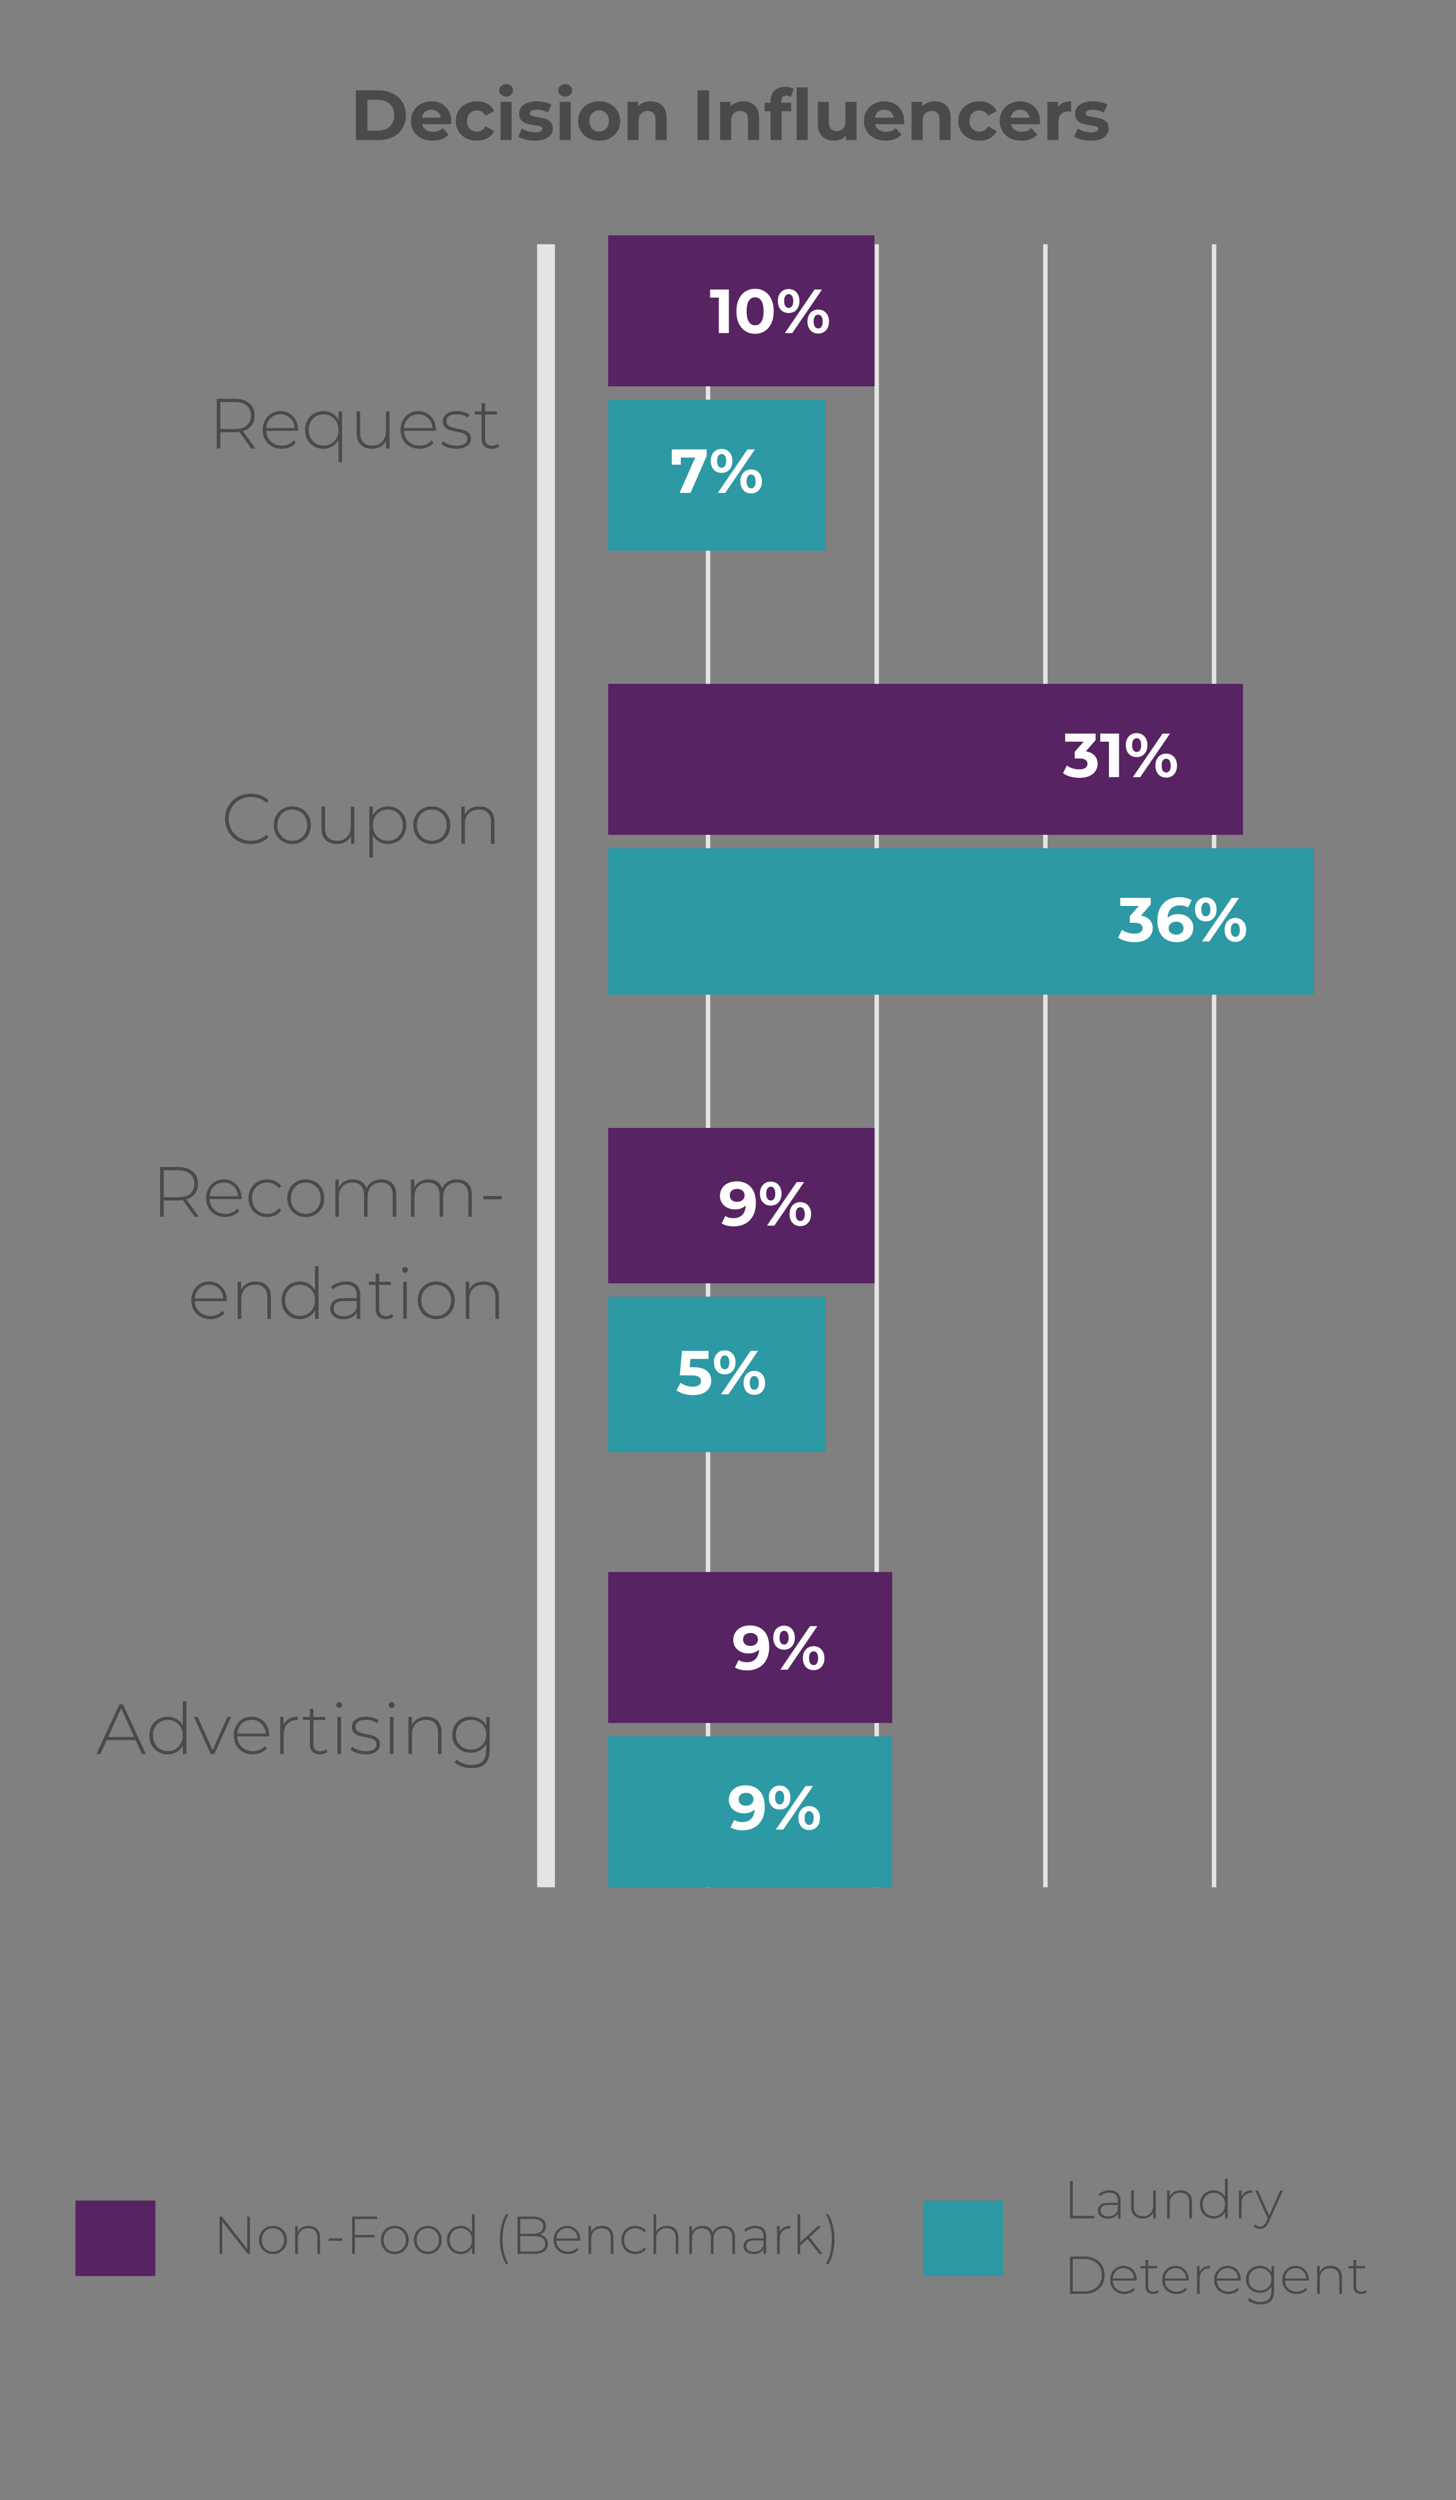<svg width="328" height="563" viewBox="0 0 328 563" fill="none" xmlns="http://www.w3.org/2000/svg">
<rect x="0" y="0" width="328" height="563" fill="#808080" stroke="none"/>
<g clip-path="url(#clip0_30_313)">
<path d="M241.053 491.153H241.665V499.001H246.501V499.553H241.053V491.153ZM250.005 493.241C250.781 493.241 251.377 493.441 251.793 493.841C252.209 494.233 252.417 494.813 252.417 495.581V499.553H251.841V498.437C251.641 498.805 251.349 499.093 250.965 499.301C250.581 499.501 250.121 499.601 249.585 499.601C248.889 499.601 248.337 499.437 247.929 499.109C247.529 498.781 247.329 498.349 247.329 497.813C247.329 497.293 247.513 496.873 247.881 496.553C248.257 496.225 248.853 496.061 249.669 496.061H251.817V495.557C251.817 494.973 251.657 494.529 251.337 494.225C251.025 493.921 250.565 493.769 249.957 493.769C249.541 493.769 249.141 493.841 248.757 493.985C248.381 494.129 248.061 494.321 247.797 494.561L247.497 494.129C247.809 493.849 248.185 493.633 248.625 493.481C249.065 493.321 249.525 493.241 250.005 493.241ZM249.669 499.109C250.189 499.109 250.629 498.989 250.989 498.749C251.357 498.509 251.633 498.161 251.817 497.705V496.529H249.681C249.065 496.529 248.617 496.641 248.337 496.865C248.065 497.089 247.929 497.397 247.929 497.789C247.929 498.197 248.081 498.521 248.385 498.761C248.689 498.993 249.117 499.109 249.669 499.109ZM260.373 493.289V499.553H259.797V498.209C259.589 498.649 259.281 498.993 258.873 499.241C258.465 499.481 257.985 499.601 257.433 499.601C256.617 499.601 255.977 499.373 255.513 498.917C255.049 498.461 254.817 497.805 254.817 496.949V493.289H255.417V496.901C255.417 497.605 255.597 498.141 255.957 498.509C256.317 498.877 256.825 499.061 257.481 499.061C258.185 499.061 258.741 498.841 259.149 498.401C259.565 497.961 259.773 497.369 259.773 496.625V493.289H260.373ZM265.976 493.241C266.76 493.241 267.38 493.469 267.836 493.925C268.292 494.381 268.52 495.037 268.52 495.893V499.553H267.92V495.941C267.92 495.237 267.74 494.701 267.38 494.333C267.028 493.965 266.532 493.781 265.892 493.781C265.156 493.781 264.576 494.001 264.152 494.441C263.728 494.881 263.516 495.473 263.516 496.217V499.553H262.916V493.289H263.492V494.645C263.708 494.205 264.028 493.861 264.452 493.613C264.884 493.365 265.392 493.241 265.976 493.241ZM276.57 490.649V499.553H275.982V498.077C275.734 498.565 275.386 498.941 274.938 499.205C274.49 499.469 273.982 499.601 273.414 499.601C272.83 499.601 272.302 499.465 271.83 499.193C271.358 498.921 270.986 498.545 270.714 498.065C270.45 497.585 270.318 497.037 270.318 496.421C270.318 495.805 270.45 495.257 270.714 494.777C270.986 494.289 271.358 493.913 271.83 493.649C272.302 493.377 272.83 493.241 273.414 493.241C273.974 493.241 274.474 493.373 274.914 493.637C275.362 493.901 275.714 494.269 275.97 494.741V490.649H276.57ZM273.45 499.061C273.93 499.061 274.358 498.949 274.734 498.725C275.118 498.501 275.418 498.189 275.634 497.789C275.858 497.389 275.97 496.933 275.97 496.421C275.97 495.909 275.858 495.453 275.634 495.053C275.418 494.653 275.118 494.341 274.734 494.117C274.358 493.893 273.93 493.781 273.45 493.781C272.97 493.781 272.538 493.893 272.154 494.117C271.778 494.341 271.478 494.653 271.254 495.053C271.038 495.453 270.93 495.909 270.93 496.421C270.93 496.933 271.038 497.389 271.254 497.789C271.478 498.189 271.778 498.501 272.154 498.725C272.538 498.949 272.97 499.061 273.45 499.061ZM279.676 494.657C279.868 494.201 280.168 493.853 280.576 493.613C280.984 493.365 281.48 493.241 282.064 493.241V493.829L281.92 493.817C281.224 493.817 280.68 494.037 280.288 494.477C279.896 494.909 279.7 495.513 279.7 496.289V499.553H279.1V493.289H279.676V494.657ZM289.026 493.289L285.81 500.405C285.57 500.957 285.29 501.349 284.97 501.581C284.658 501.813 284.286 501.929 283.854 501.929C283.566 501.929 283.294 501.881 283.038 501.785C282.79 501.689 282.578 501.549 282.402 501.365L282.702 500.909C283.022 501.237 283.41 501.401 283.866 501.401C284.17 501.401 284.43 501.317 284.646 501.149C284.862 500.981 285.062 500.693 285.246 500.285L285.582 499.529L282.762 493.289H283.398L285.906 498.893L288.414 493.289H289.026ZM241.053 508.153H244.377C245.249 508.153 246.021 508.333 246.693 508.693C247.373 509.053 247.901 509.553 248.277 510.193C248.653 510.825 248.841 511.545 248.841 512.353C248.841 513.161 248.653 513.885 248.277 514.525C247.901 515.157 247.373 515.653 246.693 516.013C246.021 516.373 245.249 516.553 244.377 516.553H241.053V508.153ZM244.329 516.001C245.105 516.001 245.789 515.849 246.381 515.545C246.973 515.233 247.429 514.801 247.749 514.249C248.069 513.697 248.229 513.065 248.229 512.353C248.229 511.641 248.069 511.009 247.749 510.457C247.429 509.905 246.973 509.477 246.381 509.173C245.789 508.861 245.105 508.705 244.329 508.705H241.665V516.001H244.329ZM256.067 513.565H250.679C250.695 514.053 250.819 514.489 251.051 514.873C251.283 515.249 251.595 515.541 251.987 515.749C252.387 515.957 252.835 516.061 253.331 516.061C253.739 516.061 254.115 515.989 254.459 515.845C254.811 515.693 255.103 515.473 255.335 515.185L255.683 515.581C255.411 515.909 255.067 516.161 254.651 516.337C254.243 516.513 253.799 516.601 253.319 516.601C252.695 516.601 252.139 516.465 251.651 516.193C251.163 515.921 250.779 515.545 250.499 515.065C250.227 514.585 250.091 514.037 250.091 513.421C250.091 512.813 250.219 512.269 250.475 511.789C250.739 511.301 251.099 510.921 251.555 510.649C252.011 510.377 252.523 510.241 253.091 510.241C253.659 510.241 254.167 510.377 254.615 510.649C255.071 510.913 255.427 511.285 255.683 511.765C255.947 512.245 256.079 512.789 256.079 513.397L256.067 513.565ZM253.091 510.769C252.651 510.769 252.255 510.869 251.903 511.069C251.551 511.261 251.267 511.537 251.051 511.897C250.843 512.249 250.723 512.649 250.691 513.097H255.491C255.467 512.649 255.347 512.249 255.131 511.897C254.915 511.545 254.631 511.269 254.279 511.069C253.927 510.869 253.531 510.769 253.091 510.769ZM261.044 516.157C260.892 516.301 260.7 516.413 260.468 516.493C260.244 516.565 260.008 516.601 259.76 516.601C259.216 516.601 258.796 516.453 258.5 516.157C258.204 515.853 258.056 515.433 258.056 514.897V510.805H256.904V510.289H258.056V508.921H258.656V510.289H260.648V510.805H258.656V514.837C258.656 515.245 258.752 515.557 258.944 515.773C259.144 515.981 259.436 516.085 259.82 516.085C260.212 516.085 260.536 515.969 260.792 515.737L261.044 516.157ZM267.786 513.565H262.398C262.414 514.053 262.538 514.489 262.77 514.873C263.002 515.249 263.314 515.541 263.706 515.749C264.106 515.957 264.554 516.061 265.05 516.061C265.458 516.061 265.834 515.989 266.178 515.845C266.53 515.693 266.822 515.473 267.054 515.185L267.402 515.581C267.13 515.909 266.786 516.161 266.37 516.337C265.962 516.513 265.518 516.601 265.038 516.601C264.414 516.601 263.858 516.465 263.37 516.193C262.882 515.921 262.498 515.545 262.218 515.065C261.946 514.585 261.81 514.037 261.81 513.421C261.81 512.813 261.938 512.269 262.194 511.789C262.458 511.301 262.818 510.921 263.274 510.649C263.73 510.377 264.242 510.241 264.81 510.241C265.378 510.241 265.886 510.377 266.334 510.649C266.79 510.913 267.146 511.285 267.402 511.765C267.666 512.245 267.798 512.789 267.798 513.397L267.786 513.565ZM264.81 510.769C264.37 510.769 263.974 510.869 263.622 511.069C263.27 511.261 262.986 511.537 262.77 511.897C262.562 512.249 262.442 512.649 262.41 513.097H267.21C267.186 512.649 267.066 512.249 266.85 511.897C266.634 511.545 266.35 511.269 265.998 511.069C265.646 510.869 265.25 510.769 264.81 510.769ZM270.23 511.657C270.422 511.201 270.722 510.853 271.13 510.613C271.538 510.365 272.034 510.241 272.618 510.241V510.829L272.474 510.817C271.778 510.817 271.234 511.037 270.842 511.477C270.45 511.909 270.254 512.513 270.254 513.289V516.553H269.654V510.289H270.23V511.657ZM279.505 513.565H274.117C274.133 514.053 274.257 514.489 274.489 514.873C274.721 515.249 275.033 515.541 275.425 515.749C275.825 515.957 276.273 516.061 276.769 516.061C277.177 516.061 277.553 515.989 277.897 515.845C278.249 515.693 278.541 515.473 278.773 515.185L279.121 515.581C278.849 515.909 278.505 516.161 278.089 516.337C277.681 516.513 277.237 516.601 276.757 516.601C276.133 516.601 275.577 516.465 275.089 516.193C274.601 515.921 274.217 515.545 273.937 515.065C273.665 514.585 273.529 514.037 273.529 513.421C273.529 512.813 273.657 512.269 273.913 511.789C274.177 511.301 274.537 510.921 274.993 510.649C275.449 510.377 275.961 510.241 276.529 510.241C277.097 510.241 277.605 510.377 278.053 510.649C278.509 510.913 278.865 511.285 279.121 511.765C279.385 512.245 279.517 512.789 279.517 513.397L279.505 513.565ZM276.529 510.769C276.089 510.769 275.693 510.869 275.341 511.069C274.989 511.261 274.705 511.537 274.489 511.897C274.281 512.249 274.161 512.649 274.129 513.097H278.929C278.905 512.649 278.785 512.249 278.569 511.897C278.353 511.545 278.069 511.269 277.717 511.069C277.365 510.869 276.969 510.769 276.529 510.769ZM287.013 510.289V515.881C287.013 516.921 286.761 517.689 286.257 518.185C285.753 518.681 284.993 518.929 283.977 518.929C283.401 518.929 282.857 518.841 282.345 518.665C281.833 518.489 281.421 518.245 281.109 517.933L281.433 517.477C281.745 517.765 282.121 517.989 282.561 518.149C283.001 518.309 283.469 518.389 283.965 518.389C284.797 518.389 285.413 518.189 285.813 517.789C286.213 517.397 286.413 516.785 286.413 515.953V514.897C286.157 515.353 285.801 515.705 285.345 515.953C284.889 516.201 284.377 516.325 283.809 516.325C283.225 516.325 282.693 516.197 282.213 515.941C281.741 515.677 281.369 515.313 281.097 514.849C280.825 514.385 280.689 513.861 280.689 513.277C280.689 512.693 280.825 512.169 281.097 511.705C281.369 511.241 281.741 510.881 282.213 510.625C282.693 510.369 283.225 510.241 283.809 510.241C284.385 510.241 284.905 510.369 285.369 510.625C285.833 510.881 286.189 511.241 286.437 511.705V510.289H287.013ZM283.857 515.785C284.345 515.785 284.785 515.681 285.177 515.473C285.569 515.257 285.873 514.961 286.089 514.585C286.313 514.201 286.425 513.765 286.425 513.277C286.425 512.789 286.313 512.357 286.089 511.981C285.873 511.605 285.569 511.313 285.177 511.105C284.785 510.889 284.345 510.781 283.857 510.781C283.369 510.781 282.929 510.889 282.537 511.105C282.153 511.313 281.849 511.605 281.625 511.981C281.409 512.357 281.301 512.789 281.301 513.277C281.301 513.765 281.409 514.201 281.625 514.585C281.849 514.961 282.153 515.257 282.537 515.473C282.929 515.681 283.369 515.785 283.857 515.785ZM294.845 513.565H289.457C289.473 514.053 289.597 514.489 289.829 514.873C290.061 515.249 290.373 515.541 290.765 515.749C291.165 515.957 291.613 516.061 292.109 516.061C292.517 516.061 292.893 515.989 293.237 515.845C293.589 515.693 293.881 515.473 294.113 515.185L294.461 515.581C294.189 515.909 293.845 516.161 293.429 516.337C293.021 516.513 292.577 516.601 292.097 516.601C291.473 516.601 290.917 516.465 290.429 516.193C289.941 515.921 289.557 515.545 289.277 515.065C289.005 514.585 288.869 514.037 288.869 513.421C288.869 512.813 288.997 512.269 289.253 511.789C289.517 511.301 289.877 510.921 290.333 510.649C290.789 510.377 291.301 510.241 291.869 510.241C292.437 510.241 292.945 510.377 293.393 510.649C293.849 510.913 294.205 511.285 294.461 511.765C294.725 512.245 294.857 512.789 294.857 513.397L294.845 513.565ZM291.869 510.769C291.429 510.769 291.033 510.869 290.681 511.069C290.329 511.261 290.045 511.537 289.829 511.897C289.621 512.249 289.501 512.649 289.469 513.097H294.269C294.245 512.649 294.125 512.249 293.909 511.897C293.693 511.545 293.409 511.269 293.057 511.069C292.705 510.869 292.309 510.769 291.869 510.769ZM299.773 510.241C300.557 510.241 301.177 510.469 301.633 510.925C302.089 511.381 302.317 512.037 302.317 512.893V516.553H301.717V512.941C301.717 512.237 301.537 511.701 301.177 511.333C300.825 510.965 300.329 510.781 299.689 510.781C298.953 510.781 298.373 511.001 297.949 511.441C297.525 511.881 297.313 512.473 297.313 513.217V516.553H296.713V510.289H297.289V511.645C297.505 511.205 297.825 510.861 298.249 510.613C298.681 510.365 299.189 510.241 299.773 510.241ZM307.895 516.157C307.743 516.301 307.551 516.413 307.319 516.493C307.095 516.565 306.859 516.601 306.611 516.601C306.067 516.601 305.647 516.453 305.351 516.157C305.055 515.853 304.907 515.433 304.907 514.897V510.805H303.755V510.289H304.907V508.921H305.507V510.289H307.499V510.805H305.507V514.837C305.507 515.245 305.603 515.557 305.795 515.773C305.995 515.981 306.287 516.085 306.671 516.085C307.063 516.085 307.387 515.969 307.643 515.737L307.895 516.157Z" fill="#4A4A4A"/>
<path d="M56.304 499.153V507.553H55.8L50.076 500.257V507.553H49.464V499.153H49.98L55.692 506.449V499.153H56.304ZM61.493 507.601C60.901 507.601 60.365 507.465 59.885 507.193C59.413 506.921 59.041 506.545 58.769 506.065C58.497 505.577 58.361 505.029 58.361 504.421C58.361 503.813 58.497 503.269 58.769 502.789C59.041 502.301 59.413 501.921 59.885 501.649C60.365 501.377 60.901 501.241 61.493 501.241C62.085 501.241 62.617 501.377 63.089 501.649C63.569 501.921 63.945 502.301 64.217 502.789C64.489 503.269 64.625 503.813 64.625 504.421C64.625 505.029 64.489 505.577 64.217 506.065C63.945 506.545 63.569 506.921 63.089 507.193C62.617 507.465 62.085 507.601 61.493 507.601ZM61.493 507.061C61.973 507.061 62.401 506.949 62.777 506.725C63.161 506.501 63.461 506.189 63.677 505.789C63.901 505.389 64.013 504.933 64.013 504.421C64.013 503.909 63.901 503.453 63.677 503.053C63.461 502.653 63.161 502.341 62.777 502.117C62.401 501.893 61.973 501.781 61.493 501.781C61.013 501.781 60.581 501.893 60.197 502.117C59.821 502.341 59.521 502.653 59.297 503.053C59.081 503.453 58.973 503.909 58.973 504.421C58.973 504.933 59.081 505.389 59.297 505.789C59.521 506.189 59.821 506.501 60.197 506.725C60.581 506.949 61.013 507.061 61.493 507.061ZM69.547 501.241C70.331 501.241 70.951 501.469 71.407 501.925C71.863 502.381 72.091 503.037 72.091 503.893V507.553H71.491V503.941C71.491 503.237 71.311 502.701 70.951 502.333C70.599 501.965 70.103 501.781 69.463 501.781C68.727 501.781 68.147 502.001 67.723 502.441C67.299 502.881 67.087 503.473 67.087 504.217V507.553H66.487V501.289H67.063V502.645C67.279 502.205 67.599 501.861 68.023 501.613C68.455 501.365 68.963 501.241 69.547 501.241ZM74.033 504.061H77.117V504.601H74.033V504.061ZM79.935 499.705V503.293H84.411V503.845H79.935V507.553H79.323V499.153H84.939V499.705H79.935ZM88.927 507.601C88.335 507.601 87.799 507.465 87.319 507.193C86.847 506.921 86.475 506.545 86.203 506.065C85.931 505.577 85.795 505.029 85.795 504.421C85.795 503.813 85.931 503.269 86.203 502.789C86.475 502.301 86.847 501.921 87.319 501.649C87.799 501.377 88.335 501.241 88.927 501.241C89.519 501.241 90.051 501.377 90.523 501.649C91.003 501.921 91.379 502.301 91.651 502.789C91.923 503.269 92.059 503.813 92.059 504.421C92.059 505.029 91.923 505.577 91.651 506.065C91.379 506.545 91.003 506.921 90.523 507.193C90.051 507.465 89.519 507.601 88.927 507.601ZM88.927 507.061C89.407 507.061 89.835 506.949 90.211 506.725C90.595 506.501 90.895 506.189 91.111 505.789C91.335 505.389 91.447 504.933 91.447 504.421C91.447 503.909 91.335 503.453 91.111 503.053C90.895 502.653 90.595 502.341 90.211 502.117C89.835 501.893 89.407 501.781 88.927 501.781C88.447 501.781 88.015 501.893 87.631 502.117C87.255 502.341 86.955 502.653 86.731 503.053C86.515 503.453 86.407 503.909 86.407 504.421C86.407 504.933 86.515 505.389 86.731 505.789C86.955 506.189 87.255 506.501 87.631 506.725C88.015 506.949 88.447 507.061 88.927 507.061ZM96.368 507.601C95.776 507.601 95.24 507.465 94.76 507.193C94.288 506.921 93.916 506.545 93.644 506.065C93.372 505.577 93.236 505.029 93.236 504.421C93.236 503.813 93.372 503.269 93.644 502.789C93.916 502.301 94.288 501.921 94.76 501.649C95.24 501.377 95.776 501.241 96.368 501.241C96.96 501.241 97.492 501.377 97.964 501.649C98.444 501.921 98.82 502.301 99.092 502.789C99.364 503.269 99.5 503.813 99.5 504.421C99.5 505.029 99.364 505.577 99.092 506.065C98.82 506.545 98.444 506.921 97.964 507.193C97.492 507.465 96.96 507.601 96.368 507.601ZM96.368 507.061C96.848 507.061 97.276 506.949 97.652 506.725C98.036 506.501 98.336 506.189 98.552 505.789C98.776 505.389 98.888 504.933 98.888 504.421C98.888 503.909 98.776 503.453 98.552 503.053C98.336 502.653 98.036 502.341 97.652 502.117C97.276 501.893 96.848 501.781 96.368 501.781C95.888 501.781 95.456 501.893 95.072 502.117C94.696 502.341 94.396 502.653 94.172 503.053C93.956 503.453 93.848 503.909 93.848 504.421C93.848 504.933 93.956 505.389 94.172 505.789C94.396 506.189 94.696 506.501 95.072 506.725C95.456 506.949 95.888 507.061 96.368 507.061ZM106.93 498.649V507.553H106.342V506.077C106.094 506.565 105.746 506.941 105.298 507.205C104.85 507.469 104.342 507.601 103.774 507.601C103.19 507.601 102.662 507.465 102.19 507.193C101.718 506.921 101.346 506.545 101.074 506.065C100.81 505.585 100.678 505.037 100.678 504.421C100.678 503.805 100.81 503.257 101.074 502.777C101.346 502.289 101.718 501.913 102.19 501.649C102.662 501.377 103.19 501.241 103.774 501.241C104.334 501.241 104.834 501.373 105.274 501.637C105.722 501.901 106.074 502.269 106.33 502.741V498.649H106.93ZM103.81 507.061C104.29 507.061 104.718 506.949 105.094 506.725C105.478 506.501 105.778 506.189 105.994 505.789C106.218 505.389 106.33 504.933 106.33 504.421C106.33 503.909 106.218 503.453 105.994 503.053C105.778 502.653 105.478 502.341 105.094 502.117C104.718 501.893 104.29 501.781 103.81 501.781C103.33 501.781 102.898 501.893 102.514 502.117C102.138 502.341 101.838 502.653 101.614 503.053C101.398 503.453 101.29 503.909 101.29 504.421C101.29 504.933 101.398 505.389 101.614 505.789C101.838 506.189 102.138 506.501 102.514 506.725C102.898 506.949 103.33 507.061 103.81 507.061ZM113.982 509.881C113.542 509.145 113.202 508.301 112.962 507.349C112.73 506.397 112.614 505.369 112.614 504.265C112.614 503.161 112.73 502.129 112.962 501.169C113.202 500.201 113.542 499.361 113.982 498.649H114.558C113.654 500.193 113.202 502.065 113.202 504.265C113.202 506.465 113.654 508.337 114.558 509.881H113.982ZM121.581 503.221C122.181 503.333 122.637 503.569 122.949 503.929C123.269 504.289 123.429 504.757 123.429 505.333C123.429 506.045 123.169 506.593 122.649 506.977C122.129 507.361 121.357 507.553 120.333 507.553H116.589V499.153H120.093C121.005 499.153 121.713 499.341 122.217 499.717C122.729 500.085 122.985 500.613 122.985 501.301C122.985 501.781 122.857 502.185 122.601 502.513C122.353 502.841 122.013 503.077 121.581 503.221ZM117.201 499.681V503.029H120.069C120.805 503.029 121.369 502.889 121.761 502.609C122.161 502.321 122.361 501.901 122.361 501.349C122.361 500.805 122.161 500.393 121.761 500.113C121.369 499.825 120.805 499.681 120.069 499.681H117.201ZM120.333 507.025C121.149 507.025 121.765 506.885 122.181 506.605C122.605 506.317 122.817 505.877 122.817 505.285C122.817 504.693 122.605 504.257 122.181 503.977C121.765 503.697 121.149 503.557 120.333 503.557H117.201V507.025H120.333ZM130.712 504.565H125.324C125.34 505.053 125.464 505.489 125.696 505.873C125.928 506.249 126.24 506.541 126.632 506.749C127.032 506.957 127.48 507.061 127.976 507.061C128.384 507.061 128.76 506.989 129.104 506.845C129.456 506.693 129.748 506.473 129.98 506.185L130.328 506.581C130.056 506.909 129.712 507.161 129.296 507.337C128.888 507.513 128.444 507.601 127.964 507.601C127.34 507.601 126.784 507.465 126.296 507.193C125.808 506.921 125.424 506.545 125.144 506.065C124.872 505.585 124.736 505.037 124.736 504.421C124.736 503.813 124.864 503.269 125.12 502.789C125.384 502.301 125.744 501.921 126.2 501.649C126.656 501.377 127.168 501.241 127.736 501.241C128.304 501.241 128.812 501.377 129.26 501.649C129.716 501.913 130.072 502.285 130.328 502.765C130.592 503.245 130.724 503.789 130.724 504.397L130.712 504.565ZM127.736 501.769C127.296 501.769 126.9 501.869 126.548 502.069C126.196 502.261 125.912 502.537 125.696 502.897C125.488 503.249 125.368 503.649 125.336 504.097H130.136C130.112 503.649 129.992 503.249 129.776 502.897C129.56 502.545 129.276 502.269 128.924 502.069C128.572 501.869 128.176 501.769 127.736 501.769ZM135.641 501.241C136.425 501.241 137.045 501.469 137.501 501.925C137.957 502.381 138.185 503.037 138.185 503.893V507.553H137.585V503.941C137.585 503.237 137.405 502.701 137.045 502.333C136.693 501.965 136.197 501.781 135.557 501.781C134.821 501.781 134.241 502.001 133.817 502.441C133.393 502.881 133.181 503.473 133.181 504.217V507.553H132.581V501.289H133.157V502.645C133.373 502.205 133.693 501.861 134.117 501.613C134.549 501.365 135.057 501.241 135.641 501.241ZM143.151 507.601C142.543 507.601 141.999 507.465 141.519 507.193C141.039 506.921 140.663 506.545 140.391 506.065C140.119 505.577 139.983 505.029 139.983 504.421C139.983 503.805 140.119 503.257 140.391 502.777C140.663 502.289 141.039 501.913 141.519 501.649C141.999 501.377 142.543 501.241 143.151 501.241C143.655 501.241 144.111 501.341 144.519 501.541C144.935 501.733 145.271 502.017 145.527 502.393L145.083 502.717C144.859 502.405 144.579 502.173 144.243 502.021C143.915 501.861 143.551 501.781 143.151 501.781C142.663 501.781 142.223 501.893 141.831 502.117C141.447 502.333 141.143 502.641 140.919 503.041C140.703 503.441 140.595 503.901 140.595 504.421C140.595 504.941 140.703 505.401 140.919 505.801C141.143 506.201 141.447 506.513 141.831 506.737C142.223 506.953 142.663 507.061 143.151 507.061C143.551 507.061 143.915 506.985 144.243 506.833C144.579 506.673 144.859 506.437 145.083 506.125L145.527 506.449C145.271 506.825 144.935 507.113 144.519 507.313C144.111 507.505 143.655 507.601 143.151 507.601ZM150.277 501.241C151.061 501.241 151.681 501.469 152.137 501.925C152.593 502.381 152.821 503.037 152.821 503.893V507.553H152.221V503.941C152.221 503.237 152.041 502.701 151.681 502.333C151.329 501.965 150.833 501.781 150.193 501.781C149.457 501.781 148.877 502.001 148.453 502.441C148.029 502.881 147.817 503.473 147.817 504.217V507.553H147.217V498.649H147.817V502.597C148.033 502.165 148.353 501.833 148.777 501.601C149.201 501.361 149.701 501.241 150.277 501.241ZM163.092 501.241C163.868 501.241 164.476 501.469 164.916 501.925C165.364 502.381 165.588 503.037 165.588 503.893V507.553H164.988V503.941C164.988 503.237 164.816 502.701 164.472 502.333C164.128 501.965 163.648 501.781 163.032 501.781C162.328 501.781 161.768 502.001 161.352 502.441C160.944 502.881 160.74 503.473 160.74 504.217V507.553H160.14V503.941C160.14 503.237 159.968 502.701 159.624 502.333C159.28 501.965 158.8 501.781 158.184 501.781C157.48 501.781 156.92 502.001 156.504 502.441C156.096 502.881 155.892 503.473 155.892 504.217V507.553H155.292V501.289H155.868V502.633C156.076 502.193 156.384 501.853 156.792 501.613C157.208 501.365 157.7 501.241 158.268 501.241C158.836 501.241 159.316 501.369 159.708 501.625C160.108 501.881 160.392 502.257 160.56 502.753C160.768 502.289 161.092 501.921 161.532 501.649C161.98 501.377 162.5 501.241 163.092 501.241ZM170.177 501.241C170.953 501.241 171.549 501.441 171.965 501.841C172.381 502.233 172.589 502.813 172.589 503.581V507.553H172.013V506.437C171.813 506.805 171.521 507.093 171.137 507.301C170.753 507.501 170.293 507.601 169.757 507.601C169.061 507.601 168.509 507.437 168.101 507.109C167.701 506.781 167.501 506.349 167.501 505.813C167.501 505.293 167.685 504.873 168.053 504.553C168.429 504.225 169.025 504.061 169.841 504.061H171.989V503.557C171.989 502.973 171.829 502.529 171.509 502.225C171.197 501.921 170.737 501.769 170.129 501.769C169.713 501.769 169.313 501.841 168.929 501.985C168.553 502.129 168.233 502.321 167.969 502.561L167.669 502.129C167.981 501.849 168.357 501.633 168.797 501.481C169.237 501.321 169.697 501.241 170.177 501.241ZM169.841 507.109C170.361 507.109 170.801 506.989 171.161 506.749C171.529 506.509 171.805 506.161 171.989 505.705V504.529H169.853C169.237 504.529 168.789 504.641 168.509 504.865C168.237 505.089 168.101 505.397 168.101 505.789C168.101 506.197 168.253 506.521 168.557 506.761C168.861 506.993 169.289 507.109 169.841 507.109ZM175.637 502.657C175.829 502.201 176.129 501.853 176.537 501.613C176.945 501.365 177.441 501.241 178.025 501.241V501.829L177.881 501.817C177.185 501.817 176.641 502.037 176.249 502.477C175.857 502.909 175.661 503.513 175.661 504.289V507.553H175.061V501.289H175.637V502.657ZM181.91 504.205L180.278 505.693V507.553H179.678V498.649H180.278V504.949L184.286 501.289H185.054L182.354 503.821L185.318 507.553H184.574L181.91 504.205ZM186.037 509.881C186.501 509.097 186.841 508.241 187.057 507.313C187.273 506.385 187.381 505.369 187.381 504.265C187.381 503.161 187.273 502.145 187.057 501.217C186.841 500.289 186.501 499.433 186.037 498.649H186.601C187.049 499.361 187.389 500.201 187.621 501.169C187.861 502.129 187.981 503.161 187.981 504.265C187.981 505.369 187.861 506.401 187.621 507.361C187.389 508.313 187.049 509.153 186.601 509.881H186.037Z" fill="#4A4A4A"/>
<rect x="17" y="495.553" width="18" height="17" fill="#582362"/>
<rect x="208" y="495.553" width="18" height="17" fill="#2C99A4"/>
<path d="M80.172 20.353H85.26C86.476 20.353 87.548 20.587 88.476 21.057C89.414 21.515 90.14 22.166 90.652 23.009C91.174 23.851 91.436 24.833 91.436 25.953C91.436 27.073 91.174 28.054 90.652 28.897C90.14 29.739 89.414 30.395 88.476 30.865C87.548 31.323 86.476 31.553 85.26 31.553H80.172V20.353ZM85.132 29.425C86.252 29.425 87.142 29.115 87.804 28.497C88.476 27.867 88.812 27.019 88.812 25.953C88.812 24.886 88.476 24.043 87.804 23.425C87.142 22.795 86.252 22.481 85.132 22.481H82.764V29.425H85.132ZM101.647 27.281C101.647 27.313 101.631 27.537 101.599 27.953H95.087C95.204 28.486 95.481 28.907 95.918 29.217C96.356 29.526 96.9 29.681 97.55 29.681C97.999 29.681 98.393 29.617 98.734 29.489C99.087 29.35 99.412 29.137 99.71 28.849L101.039 30.289C100.228 31.217 99.044 31.681 97.487 31.681C96.516 31.681 95.657 31.494 94.91 31.121C94.164 30.737 93.588 30.209 93.183 29.537C92.777 28.865 92.575 28.102 92.575 27.249C92.575 26.406 92.772 25.649 93.166 24.977C93.572 24.294 94.121 23.766 94.814 23.393C95.519 23.009 96.302 22.817 97.166 22.817C98.009 22.817 98.772 22.998 99.454 23.361C100.137 23.723 100.671 24.246 101.055 24.929C101.449 25.601 101.647 26.385 101.647 27.281ZM97.183 24.705C96.617 24.705 96.142 24.865 95.758 25.185C95.374 25.505 95.14 25.942 95.055 26.497H99.294C99.209 25.953 98.975 25.521 98.591 25.201C98.207 24.87 97.737 24.705 97.183 24.705ZM107.468 31.681C106.551 31.681 105.724 31.494 104.988 31.121C104.263 30.737 103.692 30.209 103.276 29.537C102.871 28.865 102.668 28.102 102.668 27.249C102.668 26.395 102.871 25.633 103.276 24.961C103.692 24.289 104.263 23.766 104.988 23.393C105.724 23.009 106.551 22.817 107.468 22.817C108.375 22.817 109.164 23.009 109.836 23.393C110.519 23.766 111.015 24.305 111.324 25.009L109.388 26.049C108.94 25.259 108.295 24.865 107.452 24.865C106.802 24.865 106.263 25.078 105.836 25.505C105.41 25.931 105.196 26.513 105.196 27.249C105.196 27.985 105.41 28.566 105.836 28.993C106.263 29.419 106.802 29.633 107.452 29.633C108.306 29.633 108.951 29.238 109.388 28.449L111.324 29.505C111.015 30.187 110.519 30.721 109.836 31.105C109.164 31.489 108.375 31.681 107.468 31.681ZM112.761 22.945H115.257V31.553H112.761V22.945ZM114.009 21.745C113.551 21.745 113.177 21.611 112.889 21.345C112.601 21.078 112.457 20.747 112.457 20.353C112.457 19.958 112.601 19.627 112.889 19.361C113.177 19.094 113.551 18.961 114.009 18.961C114.468 18.961 114.841 19.089 115.129 19.345C115.417 19.601 115.561 19.921 115.561 20.305C115.561 20.721 115.417 21.067 115.129 21.345C114.841 21.611 114.468 21.745 114.009 21.745ZM120.47 31.681C119.755 31.681 119.057 31.595 118.374 31.425C117.691 31.243 117.147 31.019 116.742 30.753L117.574 28.961C117.958 29.206 118.422 29.409 118.966 29.569C119.51 29.718 120.043 29.793 120.566 29.793C121.622 29.793 122.15 29.531 122.15 29.009C122.15 28.763 122.006 28.587 121.718 28.481C121.43 28.374 120.987 28.283 120.39 28.209C119.686 28.102 119.105 27.979 118.646 27.841C118.187 27.702 117.787 27.457 117.446 27.105C117.115 26.753 116.95 26.251 116.95 25.601C116.95 25.057 117.105 24.577 117.414 24.161C117.734 23.734 118.193 23.403 118.79 23.169C119.398 22.934 120.113 22.817 120.934 22.817C121.542 22.817 122.145 22.886 122.742 23.025C123.35 23.153 123.851 23.334 124.246 23.569L123.414 25.345C122.657 24.918 121.83 24.705 120.934 24.705C120.401 24.705 120.001 24.779 119.734 24.929C119.467 25.078 119.334 25.27 119.334 25.505C119.334 25.771 119.478 25.958 119.766 26.065C120.054 26.171 120.513 26.273 121.142 26.369C121.846 26.486 122.422 26.614 122.87 26.753C123.318 26.881 123.707 27.121 124.038 27.473C124.369 27.825 124.534 28.315 124.534 28.945C124.534 29.478 124.374 29.953 124.054 30.369C123.734 30.785 123.265 31.11 122.646 31.345C122.038 31.569 121.313 31.681 120.47 31.681ZM126.074 22.945H128.57V31.553H126.074V22.945ZM127.322 21.745C126.863 21.745 126.49 21.611 126.202 21.345C125.914 21.078 125.77 20.747 125.77 20.353C125.77 19.958 125.914 19.627 126.202 19.361C126.49 19.094 126.863 18.961 127.322 18.961C127.781 18.961 128.154 19.089 128.442 19.345C128.73 19.601 128.874 19.921 128.874 20.305C128.874 20.721 128.73 21.067 128.442 21.345C128.154 21.611 127.781 21.745 127.322 21.745ZM134.982 31.681C134.076 31.681 133.26 31.494 132.534 31.121C131.82 30.737 131.26 30.209 130.854 29.537C130.449 28.865 130.246 28.102 130.246 27.249C130.246 26.395 130.449 25.633 130.854 24.961C131.26 24.289 131.82 23.766 132.534 23.393C133.26 23.009 134.076 22.817 134.982 22.817C135.889 22.817 136.7 23.009 137.414 23.393C138.129 23.766 138.689 24.289 139.094 24.961C139.5 25.633 139.702 26.395 139.702 27.249C139.702 28.102 139.5 28.865 139.094 29.537C138.689 30.209 138.129 30.737 137.414 31.121C136.7 31.494 135.889 31.681 134.982 31.681ZM134.982 29.633C135.622 29.633 136.145 29.419 136.55 28.993C136.966 28.555 137.174 27.974 137.174 27.249C137.174 26.523 136.966 25.947 136.55 25.521C136.145 25.083 135.622 24.865 134.982 24.865C134.342 24.865 133.814 25.083 133.398 25.521C132.982 25.947 132.774 26.523 132.774 27.249C132.774 27.974 132.982 28.555 133.398 28.993C133.814 29.419 134.342 29.633 134.982 29.633ZM146.603 22.817C147.669 22.817 148.528 23.137 149.179 23.777C149.84 24.417 150.171 25.366 150.171 26.625V31.553H147.675V27.009C147.675 26.326 147.525 25.819 147.227 25.489C146.928 25.147 146.496 24.977 145.931 24.977C145.301 24.977 144.8 25.174 144.427 25.569C144.053 25.953 143.867 26.529 143.867 27.297V31.553H141.371V22.945H143.755V23.953C144.085 23.59 144.496 23.313 144.987 23.121C145.477 22.918 146.016 22.817 146.603 22.817ZM157.141 20.353H159.733V31.553H157.141V20.353ZM167.447 22.817C168.513 22.817 169.372 23.137 170.023 23.777C170.684 24.417 171.015 25.366 171.015 26.625V31.553H168.519V27.009C168.519 26.326 168.369 25.819 168.071 25.489C167.772 25.147 167.34 24.977 166.775 24.977C166.145 24.977 165.644 25.174 165.271 25.569C164.897 25.953 164.711 26.529 164.711 27.297V31.553H162.215V22.945H164.599V23.953C164.929 23.59 165.34 23.313 165.831 23.121C166.321 22.918 166.86 22.817 167.447 22.817ZM176.013 23.137H178.221V25.057H176.077V31.553H173.581V25.057H172.253V23.137H173.581V22.753C173.581 21.771 173.869 20.993 174.445 20.417C175.032 19.841 175.853 19.553 176.909 19.553C177.282 19.553 177.634 19.595 177.965 19.681C178.306 19.755 178.589 19.867 178.813 20.017L178.157 21.825C177.869 21.622 177.533 21.521 177.149 21.521C176.392 21.521 176.013 21.937 176.013 22.769V23.137ZM179.465 19.681H181.961V31.553H179.465V19.681ZM192.949 22.945V31.553H190.581V30.529C190.25 30.902 189.856 31.19 189.397 31.393C188.938 31.585 188.442 31.681 187.909 31.681C186.778 31.681 185.882 31.355 185.221 30.705C184.56 30.054 184.229 29.089 184.229 27.809V22.945H186.725V27.441C186.725 28.827 187.306 29.521 188.469 29.521C189.066 29.521 189.546 29.329 189.909 28.945C190.272 28.55 190.453 27.969 190.453 27.201V22.945H192.949ZM203.693 27.281C203.693 27.313 203.677 27.537 203.645 27.953H197.133C197.251 28.486 197.528 28.907 197.965 29.217C198.403 29.526 198.947 29.681 199.597 29.681C200.045 29.681 200.44 29.617 200.781 29.489C201.133 29.35 201.459 29.137 201.757 28.849L203.085 30.289C202.275 31.217 201.091 31.681 199.533 31.681C198.563 31.681 197.704 31.494 196.957 31.121C196.211 30.737 195.635 30.209 195.229 29.537C194.824 28.865 194.621 28.102 194.621 27.249C194.621 26.406 194.819 25.649 195.213 24.977C195.619 24.294 196.168 23.766 196.861 23.393C197.565 23.009 198.349 22.817 199.213 22.817C200.056 22.817 200.819 22.998 201.501 23.361C202.184 23.723 202.717 24.246 203.101 24.929C203.496 25.601 203.693 26.385 203.693 27.281ZM199.229 24.705C198.664 24.705 198.189 24.865 197.805 25.185C197.421 25.505 197.187 25.942 197.101 26.497H201.341C201.256 25.953 201.021 25.521 200.637 25.201C200.253 24.87 199.784 24.705 199.229 24.705ZM210.587 22.817C211.654 22.817 212.512 23.137 213.163 23.777C213.824 24.417 214.155 25.366 214.155 26.625V31.553H211.659V27.009C211.659 26.326 211.51 25.819 211.211 25.489C210.912 25.147 210.48 24.977 209.915 24.977C209.286 24.977 208.784 25.174 208.411 25.569C208.038 25.953 207.851 26.529 207.851 27.297V31.553H205.355V22.945H207.739V23.953C208.07 23.59 208.48 23.313 208.971 23.121C209.462 22.918 210 22.817 210.587 22.817ZM220.671 31.681C219.754 31.681 218.927 31.494 218.191 31.121C217.466 30.737 216.895 30.209 216.479 29.537C216.074 28.865 215.871 28.102 215.871 27.249C215.871 26.395 216.074 25.633 216.479 24.961C216.895 24.289 217.466 23.766 218.191 23.393C218.927 23.009 219.754 22.817 220.671 22.817C221.578 22.817 222.367 23.009 223.039 23.393C223.722 23.766 224.218 24.305 224.527 25.009L222.591 26.049C222.143 25.259 221.498 24.865 220.655 24.865C220.005 24.865 219.466 25.078 219.039 25.505C218.613 25.931 218.399 26.513 218.399 27.249C218.399 27.985 218.613 28.566 219.039 28.993C219.466 29.419 220.005 29.633 220.655 29.633C221.509 29.633 222.154 29.238 222.591 28.449L224.527 29.505C224.218 30.187 223.722 30.721 223.039 31.105C222.367 31.489 221.578 31.681 220.671 31.681ZM234.287 27.281C234.287 27.313 234.271 27.537 234.239 27.953H227.727C227.844 28.486 228.122 28.907 228.559 29.217C228.996 29.526 229.54 29.681 230.191 29.681C230.639 29.681 231.034 29.617 231.375 29.489C231.727 29.35 232.052 29.137 232.351 28.849L233.679 30.289C232.868 31.217 231.684 31.681 230.127 31.681C229.156 31.681 228.298 31.494 227.551 31.121C226.804 30.737 226.228 30.209 225.823 29.537C225.418 28.865 225.215 28.102 225.215 27.249C225.215 26.406 225.412 25.649 225.807 24.977C226.212 24.294 226.762 23.766 227.455 23.393C228.159 23.009 228.943 22.817 229.807 22.817C230.65 22.817 231.412 22.998 232.095 23.361C232.778 23.723 233.311 24.246 233.695 24.929C234.09 25.601 234.287 26.385 234.287 27.281ZM229.823 24.705C229.258 24.705 228.783 24.865 228.399 25.185C228.015 25.505 227.78 25.942 227.695 26.497H231.935C231.85 25.953 231.615 25.521 231.231 25.201C230.847 24.87 230.378 24.705 229.823 24.705ZM238.333 24.081C238.632 23.665 239.032 23.35 239.533 23.137C240.045 22.923 240.632 22.817 241.293 22.817V25.121C241.016 25.099 240.829 25.089 240.733 25.089C240.018 25.089 239.458 25.291 239.053 25.697C238.648 26.091 238.445 26.689 238.445 27.489V31.553H235.949V22.945H238.333V24.081ZM245.704 31.681C244.99 31.681 244.291 31.595 243.608 31.425C242.926 31.243 242.382 31.019 241.976 30.753L242.808 28.961C243.192 29.206 243.656 29.409 244.2 29.569C244.744 29.718 245.278 29.793 245.8 29.793C246.856 29.793 247.384 29.531 247.384 29.009C247.384 28.763 247.24 28.587 246.952 28.481C246.664 28.374 246.222 28.283 245.624 28.209C244.92 28.102 244.339 27.979 243.88 27.841C243.422 27.702 243.022 27.457 242.68 27.105C242.35 26.753 242.184 26.251 242.184 25.601C242.184 25.057 242.339 24.577 242.648 24.161C242.968 23.734 243.427 23.403 244.024 23.169C244.632 22.934 245.347 22.817 246.168 22.817C246.776 22.817 247.379 22.886 247.976 23.025C248.584 23.153 249.086 23.334 249.48 23.569L248.648 25.345C247.891 24.918 247.064 24.705 246.168 24.705C245.635 24.705 245.235 24.779 244.968 24.929C244.702 25.078 244.568 25.27 244.568 25.505C244.568 25.771 244.712 25.958 245 26.065C245.288 26.171 245.747 26.273 246.376 26.369C247.08 26.486 247.656 26.614 248.104 26.753C248.552 26.881 248.942 27.121 249.272 27.473C249.603 27.825 249.768 28.315 249.768 28.945C249.768 29.478 249.608 29.953 249.288 30.369C248.968 30.785 248.499 31.11 247.88 31.345C247.272 31.569 246.547 31.681 245.704 31.681Z" fill="#4A4A4A"/>
<line x1="235.5" y1="55" x2="235.5" y2="425" stroke="#E4E4E4"/>
<line x1="159.5" y1="55" x2="159.5" y2="425" stroke="#E4E4E4"/>
<line x1="273.5" y1="55" x2="273.5" y2="425" stroke="#E4E4E4"/>
<line x1="197.5" y1="55" x2="197.5" y2="425" stroke="#E4E4E4"/>
<line x1="123" y1="55" x2="123" y2="425" stroke="#E4E4E4" stroke-width="4"/>
<rect x="137" y="154" width="143" height="34" fill="#582362"/>
<rect x="137" y="90" width="49" height="34" fill="#2C99A4"/>
<rect x="137" y="53" width="60" height="34" fill="#582362"/>
<rect x="137" y="191" width="159" height="33" fill="#2C99A4"/>
<rect x="137" y="254" width="60" height="35" fill="#582362"/>
<rect x="137" y="292" width="49" height="35" fill="#2C99A4"/>
<rect x="137" y="354" width="64" height="34" fill="#582362"/>
<rect x="137" y="391" width="64" height="34" fill="#2C99A4"/>
<path d="M56.603 101L53.931 97.256C53.536 97.309 53.174 97.336 52.843 97.336H49.643V101H48.827L48.827 89.8H52.843C54.251 89.8 55.355 90.136 56.155 90.808C56.955 91.469 57.355 92.392 57.355 93.576C57.355 94.461 57.126 95.208 56.667 95.816C56.219 96.413 55.574 96.835 54.731 97.08L57.531 101H56.603ZM52.843 96.616C54.038 96.616 54.95 96.355 55.579 95.832C56.208 95.299 56.523 94.547 56.523 93.576C56.523 92.605 56.208 91.859 55.579 91.336C54.95 90.803 54.038 90.536 52.843 90.536H49.643L49.643 96.616H52.843ZM67.143 97.016L59.959 97.016C59.98 97.667 60.145 98.248 60.455 98.76C60.764 99.261 61.18 99.651 61.703 99.928C62.236 100.205 62.833 100.344 63.495 100.344C64.039 100.344 64.54 100.248 64.999 100.056C65.468 99.853 65.857 99.56 66.167 99.176L66.631 99.704C66.268 100.141 65.809 100.477 65.255 100.712C64.711 100.947 64.119 101.064 63.479 101.064C62.647 101.064 61.905 100.883 61.255 100.52C60.604 100.157 60.092 99.656 59.719 99.016C59.356 98.376 59.175 97.645 59.175 96.824C59.175 96.013 59.345 95.288 59.687 94.648C60.039 93.997 60.519 93.491 61.127 93.128C61.735 92.765 62.417 92.584 63.175 92.584C63.932 92.584 64.609 92.765 65.207 93.128C65.815 93.48 66.289 93.976 66.631 94.616C66.983 95.256 67.159 95.981 67.159 96.792L67.143 97.016ZM63.175 93.288C62.588 93.288 62.06 93.421 61.591 93.688C61.121 93.944 60.743 94.312 60.455 94.792C60.177 95.261 60.017 95.795 59.975 96.392L66.375 96.392C66.343 95.795 66.183 95.261 65.895 94.792C65.607 94.323 65.228 93.955 64.759 93.688C64.289 93.421 63.761 93.288 63.175 93.288ZM77.058 92.648V104.104H76.257V99.064C75.916 99.693 75.447 100.184 74.85 100.536C74.263 100.888 73.596 101.064 72.85 101.064C72.071 101.064 71.367 100.888 70.737 100.536C70.108 100.173 69.612 99.672 69.249 99.032C68.897 98.381 68.722 97.645 68.722 96.824C68.722 96.003 68.897 95.272 69.249 94.632C69.612 93.992 70.108 93.491 70.737 93.128C71.367 92.765 72.071 92.584 72.85 92.584C73.607 92.584 74.284 92.76 74.882 93.112C75.479 93.464 75.943 93.965 76.273 94.616V92.648H77.058ZM72.897 100.344C73.537 100.344 74.108 100.195 74.609 99.896C75.121 99.597 75.522 99.181 75.809 98.648C76.108 98.115 76.257 97.507 76.257 96.824C76.257 96.141 76.108 95.533 75.809 95C75.522 94.467 75.121 94.051 74.609 93.752C74.108 93.453 73.537 93.304 72.897 93.304C72.257 93.304 71.681 93.453 71.169 93.752C70.668 94.051 70.268 94.467 69.969 95C69.681 95.533 69.537 96.141 69.537 96.824C69.537 97.507 69.681 98.115 69.969 98.648C70.268 99.181 70.668 99.597 71.169 99.896C71.681 100.195 72.257 100.344 72.897 100.344ZM87.742 92.648L87.742 101H86.974V99.208C86.697 99.795 86.286 100.253 85.742 100.584C85.198 100.904 84.558 101.064 83.822 101.064C82.734 101.064 81.881 100.76 81.262 100.152C80.644 99.544 80.334 98.669 80.334 97.528V92.648H81.134V97.464C81.134 98.403 81.374 99.117 81.854 99.608C82.334 100.099 83.012 100.344 83.886 100.344C84.825 100.344 85.566 100.051 86.11 99.464C86.665 98.877 86.942 98.088 86.942 97.096L86.942 92.648H87.742ZM98.189 97.016H91.005C91.027 97.667 91.192 98.248 91.501 98.76C91.811 99.261 92.227 99.651 92.749 99.928C93.283 100.205 93.88 100.344 94.541 100.344C95.085 100.344 95.587 100.248 96.046 100.056C96.515 99.853 96.904 99.56 97.213 99.176L97.677 99.704C97.315 100.141 96.856 100.477 96.302 100.712C95.757 100.947 95.165 101.064 94.525 101.064C93.694 101.064 92.952 100.883 92.302 100.52C91.651 100.157 91.139 99.656 90.766 99.016C90.403 98.376 90.222 97.645 90.222 96.824C90.222 96.013 90.392 95.288 90.734 94.648C91.085 93.997 91.566 93.491 92.174 93.128C92.781 92.765 93.464 92.584 94.222 92.584C94.979 92.584 95.656 92.765 96.254 93.128C96.862 93.48 97.336 93.976 97.677 94.616C98.029 95.256 98.206 95.981 98.206 96.792L98.189 97.016ZM94.222 93.288C93.635 93.288 93.107 93.421 92.638 93.688C92.168 93.944 91.79 94.312 91.501 94.792C91.224 95.261 91.064 95.795 91.022 96.392H97.421C97.389 95.795 97.23 95.261 96.942 94.792C96.653 94.323 96.275 93.955 95.805 93.688C95.336 93.421 94.808 93.288 94.222 93.288ZM102.792 101.064C102.12 101.064 101.48 100.963 100.872 100.76C100.264 100.557 99.79 100.301 99.448 99.992L99.816 99.352C100.158 99.64 100.595 99.88 101.128 100.072C101.672 100.264 102.238 100.36 102.824 100.36C103.667 100.36 104.286 100.221 104.68 99.944C105.086 99.667 105.288 99.283 105.288 98.792C105.288 98.44 105.176 98.163 104.952 97.96C104.739 97.757 104.472 97.608 104.152 97.512C103.832 97.416 103.39 97.315 102.824 97.208C102.163 97.091 101.63 96.963 101.224 96.824C100.819 96.685 100.472 96.461 100.184 96.152C99.896 95.843 99.752 95.416 99.752 94.872C99.752 94.211 100.024 93.667 100.568 93.24C101.123 92.803 101.907 92.584 102.92 92.584C103.454 92.584 103.982 92.659 104.504 92.808C105.027 92.957 105.454 93.155 105.784 93.4L105.416 94.04C105.075 93.795 104.686 93.608 104.248 93.48C103.811 93.352 103.363 93.288 102.904 93.288C102.126 93.288 101.539 93.432 101.144 93.72C100.75 94.008 100.552 94.387 100.552 94.856C100.552 95.229 100.664 95.523 100.888 95.736C101.112 95.939 101.384 96.093 101.704 96.2C102.035 96.296 102.494 96.403 103.08 96.52C103.731 96.637 104.254 96.765 104.648 96.904C105.054 97.032 105.395 97.245 105.672 97.544C105.95 97.843 106.088 98.253 106.088 98.776C106.088 99.469 105.8 100.024 105.224 100.44C104.648 100.856 103.838 101.064 102.792 101.064ZM112.465 100.472C112.262 100.664 112.006 100.813 111.697 100.92C111.398 101.016 111.084 101.064 110.753 101.064C110.028 101.064 109.468 100.867 109.073 100.472C108.678 100.067 108.481 99.507 108.481 98.792L108.481 93.336L106.945 93.336V92.648L108.481 92.648V90.824H109.281V92.648H111.937V93.336H109.281L109.281 98.712C109.281 99.256 109.409 99.672 109.665 99.96C109.932 100.237 110.321 100.376 110.833 100.376C111.356 100.376 111.788 100.221 112.129 99.912L112.465 100.472Z" fill="#4A4A4A"/>
<path d="M56.516 190.08C55.417 190.08 54.425 189.835 53.54 189.344C52.666 188.853 51.972 188.176 51.46 187.312C50.959 186.448 50.708 185.477 50.708 184.4C50.708 183.323 50.959 182.352 51.46 181.488C51.972 180.624 52.666 179.947 53.54 179.456C54.425 178.965 55.417 178.72 56.516 178.72C57.327 178.72 58.074 178.853 58.756 179.12C59.439 179.376 60.02 179.76 60.5 180.272L59.988 180.8C59.092 179.915 57.946 179.472 56.548 179.472C55.609 179.472 54.756 179.685 53.988 180.112C53.22 180.539 52.617 181.131 52.18 181.888C51.743 182.635 51.524 183.472 51.524 184.4C51.524 185.328 51.743 186.171 52.18 186.928C52.617 187.675 53.22 188.261 53.988 188.688C54.756 189.115 55.609 189.328 56.548 189.328C57.935 189.328 59.081 188.88 59.988 187.984L60.5 188.512C60.02 189.024 59.434 189.413 58.74 189.68C58.057 189.947 57.316 190.08 56.516 190.08ZM65.851 190.064C65.061 190.064 64.347 189.883 63.707 189.52C63.077 189.157 62.581 188.656 62.219 188.016C61.856 187.365 61.675 186.635 61.675 185.824C61.675 185.013 61.856 184.288 62.219 183.648C62.581 182.997 63.077 182.491 63.707 182.128C64.347 181.765 65.061 181.584 65.851 181.584C66.64 181.584 67.349 181.765 67.979 182.128C68.619 182.491 69.12 182.997 69.483 183.648C69.845 184.288 70.027 185.013 70.027 185.824C70.027 186.635 69.845 187.365 69.483 188.016C69.12 188.656 68.619 189.157 67.979 189.52C67.349 189.883 66.64 190.064 65.851 190.064ZM65.851 189.344C66.491 189.344 67.061 189.195 67.563 188.896C68.075 188.597 68.475 188.181 68.763 187.648C69.061 187.115 69.211 186.507 69.211 185.824C69.211 185.141 69.061 184.533 68.763 184C68.475 183.467 68.075 183.051 67.563 182.752C67.061 182.453 66.491 182.304 65.851 182.304C65.211 182.304 64.635 182.453 64.123 182.752C63.621 183.051 63.221 183.467 62.923 184C62.635 184.533 62.491 185.141 62.491 185.824C62.491 186.507 62.635 187.115 62.923 187.648C63.221 188.181 63.621 188.597 64.123 188.896C64.635 189.195 65.211 189.344 65.851 189.344ZM79.82 181.648L79.82 190H79.052V188.208C78.775 188.795 78.365 189.253 77.82 189.584C77.276 189.904 76.636 190.064 75.9 190.064C74.812 190.064 73.959 189.76 73.341 189.152C72.722 188.544 72.412 187.669 72.412 186.528L72.412 181.648H73.213L73.213 186.464C73.213 187.403 73.453 188.117 73.933 188.608C74.412 189.099 75.09 189.344 75.965 189.344C76.903 189.344 77.644 189.051 78.189 188.464C78.743 187.877 79.02 187.088 79.02 186.096V181.648H79.82ZM87.404 181.584C88.182 181.584 88.886 181.765 89.516 182.128C90.145 182.491 90.636 182.992 90.988 183.632C91.35 184.272 91.532 185.003 91.532 185.824C91.532 186.645 91.35 187.381 90.988 188.032C90.636 188.672 90.145 189.173 89.516 189.536C88.886 189.888 88.182 190.064 87.404 190.064C86.668 190.064 86.001 189.893 85.404 189.552C84.806 189.2 84.342 188.715 84.012 188.096L84.012 193.104H83.212L83.212 181.648H83.98V183.616C84.31 182.976 84.774 182.48 85.372 182.128C85.98 181.765 86.657 181.584 87.404 181.584ZM87.356 189.344C87.996 189.344 88.572 189.195 89.084 188.896C89.596 188.597 89.996 188.181 90.284 187.648C90.582 187.115 90.732 186.507 90.732 185.824C90.732 185.141 90.582 184.533 90.284 184C89.996 183.467 89.596 183.051 89.084 182.752C88.572 182.453 87.996 182.304 87.356 182.304C86.716 182.304 86.14 182.453 85.628 182.752C85.126 183.051 84.726 183.467 84.428 184C84.14 184.533 83.996 185.141 83.996 185.824C83.996 186.507 84.14 187.115 84.428 187.648C84.726 188.181 85.126 188.597 85.628 188.896C86.14 189.195 86.716 189.344 87.356 189.344ZM97.272 190.064C96.483 190.064 95.769 189.883 95.129 189.52C94.499 189.157 94.003 188.656 93.641 188.016C93.278 187.365 93.097 186.635 93.097 185.824C93.097 185.013 93.278 184.288 93.641 183.648C94.003 182.997 94.499 182.491 95.129 182.128C95.769 181.765 96.483 181.584 97.272 181.584C98.062 181.584 98.771 181.765 99.4 182.128C100.041 182.491 100.542 182.997 100.905 183.648C101.267 184.288 101.449 185.013 101.449 185.824C101.449 186.635 101.267 187.365 100.905 188.016C100.542 188.656 100.041 189.157 99.4 189.52C98.771 189.883 98.062 190.064 97.272 190.064ZM97.272 189.344C97.912 189.344 98.483 189.195 98.984 188.896C99.496 188.597 99.897 188.181 100.185 187.648C100.483 187.115 100.633 186.507 100.633 185.824C100.633 185.141 100.483 184.533 100.185 184C99.897 183.467 99.496 183.051 98.984 182.752C98.483 182.453 97.912 182.304 97.272 182.304C96.632 182.304 96.056 182.453 95.544 182.752C95.043 183.051 94.643 183.467 94.344 184C94.056 184.533 93.912 185.141 93.912 185.824C93.912 186.507 94.056 187.115 94.344 187.648C94.643 188.181 95.043 188.597 95.544 188.896C96.056 189.195 96.632 189.344 97.272 189.344ZM108.01 181.584C109.056 181.584 109.882 181.888 110.49 182.496C111.098 183.104 111.402 183.979 111.402 185.12V190H110.602V185.184C110.602 184.245 110.362 183.531 109.882 183.04C109.413 182.549 108.752 182.304 107.898 182.304C106.917 182.304 106.144 182.597 105.578 183.184C105.013 183.771 104.73 184.56 104.73 185.552V190H103.93L103.93 181.648H104.698V183.456C104.986 182.869 105.413 182.411 105.978 182.08C106.554 181.749 107.232 181.584 108.01 181.584Z" fill="#4A4A4A"/>
<path d="M43.853 274L41.181 270.256C40.786 270.309 40.424 270.336 40.093 270.336H36.893V274H36.077L36.077 262.8H40.093C41.501 262.8 42.605 263.136 43.405 263.808C44.205 264.469 44.605 265.392 44.605 266.576C44.605 267.461 44.376 268.208 43.917 268.816C43.469 269.413 42.824 269.835 41.981 270.08L44.781 274H43.853ZM40.093 269.616C41.288 269.616 42.2 269.355 42.829 268.832C43.458 268.299 43.773 267.547 43.773 266.576C43.773 265.605 43.458 264.859 42.829 264.336C42.2 263.803 41.288 263.536 40.093 263.536H36.893L36.893 269.616H40.093ZM54.393 270.016L47.209 270.016C47.23 270.667 47.395 271.248 47.705 271.76C48.014 272.261 48.43 272.651 48.953 272.928C49.486 273.205 50.083 273.344 50.745 273.344C51.289 273.344 51.79 273.248 52.249 273.056C52.718 272.853 53.107 272.56 53.417 272.176L53.881 272.704C53.518 273.141 53.059 273.477 52.505 273.712C51.961 273.947 51.369 274.064 50.729 274.064C49.897 274.064 49.155 273.883 48.505 273.52C47.854 273.157 47.342 272.656 46.969 272.016C46.606 271.376 46.425 270.645 46.425 269.824C46.425 269.013 46.595 268.288 46.937 267.648C47.289 266.997 47.769 266.491 48.377 266.128C48.985 265.765 49.667 265.584 50.425 265.584C51.182 265.584 51.859 265.765 52.457 266.128C53.065 266.48 53.539 266.976 53.881 267.616C54.233 268.256 54.409 268.981 54.409 269.792L54.393 270.016ZM50.425 266.288C49.838 266.288 49.31 266.421 48.841 266.688C48.371 266.944 47.993 267.312 47.705 267.792C47.427 268.261 47.267 268.795 47.225 269.392H53.625C53.593 268.795 53.433 268.261 53.145 267.792C52.857 267.323 52.478 266.955 52.009 266.688C51.539 266.421 51.011 266.288 50.425 266.288ZM60.196 274.064C59.385 274.064 58.66 273.883 58.02 273.52C57.38 273.157 56.878 272.656 56.516 272.016C56.153 271.365 55.971 270.635 55.971 269.824C55.971 269.003 56.153 268.272 56.516 267.632C56.878 266.981 57.38 266.48 58.02 266.128C58.66 265.765 59.385 265.584 60.196 265.584C60.867 265.584 61.475 265.717 62.02 265.984C62.574 266.24 63.022 266.619 63.364 267.12L62.772 267.552C62.473 267.136 62.099 266.827 61.651 266.624C61.214 266.411 60.729 266.304 60.196 266.304C59.545 266.304 58.958 266.453 58.435 266.752C57.923 267.04 57.518 267.451 57.219 267.984C56.931 268.517 56.788 269.131 56.788 269.824C56.788 270.517 56.931 271.131 57.219 271.664C57.518 272.197 57.923 272.613 58.435 272.912C58.958 273.2 59.545 273.344 60.196 273.344C60.729 273.344 61.214 273.243 61.651 273.04C62.099 272.827 62.473 272.512 62.772 272.096L63.364 272.528C63.022 273.029 62.574 273.413 62.02 273.68C61.475 273.936 60.867 274.064 60.196 274.064ZM68.882 274.064C68.093 274.064 67.378 273.883 66.738 273.52C66.109 273.157 65.612 272.656 65.25 272.016C64.887 271.365 64.706 270.635 64.706 269.824C64.706 269.013 64.887 268.288 65.25 267.648C65.612 266.997 66.109 266.491 66.738 266.128C67.378 265.765 68.093 265.584 68.882 265.584C69.671 265.584 70.38 265.765 71.01 266.128C71.65 266.491 72.151 266.997 72.514 267.648C72.876 268.288 73.058 269.013 73.058 269.824C73.058 270.635 72.876 271.365 72.514 272.016C72.151 272.656 71.65 273.157 71.01 273.52C70.38 273.883 69.671 274.064 68.882 274.064ZM68.882 273.344C69.522 273.344 70.093 273.195 70.594 272.896C71.106 272.597 71.506 272.181 71.794 271.648C72.093 271.115 72.242 270.507 72.242 269.824C72.242 269.141 72.093 268.533 71.794 268C71.506 267.467 71.106 267.051 70.594 266.752C70.093 266.453 69.522 266.304 68.882 266.304C68.242 266.304 67.666 266.453 67.154 266.752C66.653 267.051 66.252 267.467 65.954 268C65.666 268.533 65.522 269.141 65.522 269.824C65.522 270.507 65.666 271.115 65.954 271.648C66.252 272.181 66.653 272.597 67.154 272.896C67.666 273.195 68.242 273.344 68.882 273.344ZM85.94 265.584C86.974 265.584 87.785 265.888 88.372 266.496C88.969 267.104 89.268 267.979 89.268 269.12L89.268 274H88.468L88.468 269.184C88.468 268.245 88.238 267.531 87.78 267.04C87.321 266.549 86.681 266.304 85.86 266.304C84.921 266.304 84.174 266.597 83.62 267.184C83.076 267.771 82.804 268.56 82.804 269.552V274H82.004L82.004 269.184C82.004 268.245 81.774 267.531 81.316 267.04C80.857 266.549 80.217 266.304 79.396 266.304C78.457 266.304 77.71 266.597 77.156 267.184C76.612 267.771 76.34 268.56 76.34 269.552V274H75.54L75.54 265.648H76.308V267.44C76.585 266.853 76.996 266.4 77.54 266.08C78.094 265.749 78.75 265.584 79.508 265.584C80.265 265.584 80.905 265.755 81.428 266.096C81.961 266.437 82.34 266.939 82.564 267.6C82.841 266.981 83.273 266.491 83.86 266.128C84.457 265.765 85.15 265.584 85.94 265.584ZM102.971 265.584C104.006 265.584 104.816 265.888 105.403 266.496C106 267.104 106.299 267.979 106.299 269.12V274H105.499V269.184C105.499 268.245 105.27 267.531 104.811 267.04C104.352 266.549 103.712 266.304 102.891 266.304C101.952 266.304 101.206 266.597 100.651 267.184C100.107 267.771 99.835 268.56 99.835 269.552V274H99.035V269.184C99.035 268.245 98.806 267.531 98.347 267.04C97.888 266.549 97.248 266.304 96.427 266.304C95.488 266.304 94.742 266.597 94.187 267.184C93.643 267.771 93.371 268.56 93.371 269.552V274H92.571L92.571 265.648H93.339V267.44C93.616 266.853 94.027 266.4 94.571 266.08C95.126 265.749 95.782 265.584 96.539 265.584C97.296 265.584 97.936 265.755 98.459 266.096C98.992 266.437 99.371 266.939 99.595 267.6C99.872 266.981 100.304 266.491 100.891 266.128C101.488 265.765 102.182 265.584 102.971 265.584ZM108.898 269.344H113.01V270.064H108.898V269.344ZM51.065 293.016H43.88C43.902 293.667 44.067 294.248 44.377 294.76C44.686 295.261 45.102 295.651 45.624 295.928C46.158 296.205 46.755 296.344 47.416 296.344C47.961 296.344 48.462 296.248 48.92 296.056C49.39 295.853 49.779 295.56 50.089 295.176L50.553 295.704C50.19 296.141 49.731 296.477 49.176 296.712C48.633 296.947 48.041 297.064 47.401 297.064C46.569 297.064 45.827 296.883 45.176 296.52C44.526 296.157 44.014 295.656 43.641 295.016C43.278 294.376 43.096 293.645 43.096 292.824C43.096 292.013 43.267 291.288 43.608 290.648C43.961 289.997 44.441 289.491 45.048 289.128C45.657 288.765 46.339 288.584 47.096 288.584C47.854 288.584 48.531 288.765 49.129 289.128C49.736 289.48 50.211 289.976 50.553 290.616C50.904 291.256 51.081 291.981 51.081 292.792L51.065 293.016ZM47.096 289.288C46.51 289.288 45.982 289.421 45.513 289.688C45.043 289.944 44.664 290.312 44.377 290.792C44.099 291.261 43.939 291.795 43.897 292.392H50.297C50.264 291.795 50.105 291.261 49.816 290.792C49.529 290.323 49.15 289.955 48.681 289.688C48.211 289.421 47.683 289.288 47.096 289.288ZM57.635 288.584C58.681 288.584 59.507 288.888 60.115 289.496C60.723 290.104 61.027 290.979 61.027 292.12L61.027 297H60.227L60.227 292.184C60.227 291.245 59.987 290.531 59.507 290.04C59.038 289.549 58.377 289.304 57.523 289.304C56.542 289.304 55.769 289.597 55.203 290.184C54.638 290.771 54.355 291.56 54.355 292.552L54.355 297H53.555L53.555 288.648H54.323V290.456C54.611 289.869 55.038 289.411 55.603 289.08C56.179 288.749 56.857 288.584 57.635 288.584ZM71.761 285.128L71.761 297H70.977V295.032C70.646 295.683 70.182 296.184 69.585 296.536C68.987 296.888 68.31 297.064 67.553 297.064C66.774 297.064 66.07 296.883 65.441 296.52C64.811 296.157 64.315 295.656 63.953 295.016C63.601 294.376 63.425 293.645 63.425 292.824C63.425 292.003 63.601 291.272 63.953 290.632C64.315 289.981 64.811 289.48 65.441 289.128C66.07 288.765 66.774 288.584 67.553 288.584C68.299 288.584 68.966 288.76 69.553 289.112C70.15 289.464 70.619 289.955 70.961 290.584L70.961 285.128H71.761ZM67.601 296.344C68.241 296.344 68.811 296.195 69.313 295.896C69.825 295.597 70.225 295.181 70.513 294.648C70.811 294.115 70.961 293.507 70.961 292.824C70.961 292.141 70.811 291.533 70.513 291C70.225 290.467 69.825 290.051 69.313 289.752C68.811 289.453 68.241 289.304 67.601 289.304C66.961 289.304 66.385 289.453 65.873 289.752C65.371 290.051 64.971 290.467 64.673 291C64.385 291.533 64.241 292.141 64.241 292.824C64.241 293.507 64.385 294.115 64.673 294.648C64.971 295.181 65.371 295.597 65.873 295.896C66.385 296.195 66.961 296.344 67.601 296.344ZM77.95 288.584C78.984 288.584 79.779 288.851 80.334 289.384C80.888 289.907 81.165 290.68 81.165 291.704L81.165 297H80.397V295.512C80.131 296.003 79.742 296.387 79.23 296.664C78.718 296.931 78.104 297.064 77.389 297.064C76.462 297.064 75.725 296.845 75.181 296.408C74.648 295.971 74.382 295.395 74.382 294.68C74.382 293.987 74.627 293.427 75.118 293C75.619 292.563 76.413 292.344 77.501 292.344H80.365V291.672C80.365 290.893 80.152 290.301 79.725 289.896C79.309 289.491 78.696 289.288 77.885 289.288C77.331 289.288 76.797 289.384 76.285 289.576C75.784 289.768 75.358 290.024 75.005 290.344L74.606 289.768C75.022 289.395 75.523 289.107 76.109 288.904C76.696 288.691 77.309 288.584 77.95 288.584ZM77.501 296.408C78.195 296.408 78.781 296.248 79.261 295.928C79.752 295.608 80.12 295.144 80.365 294.536L80.365 292.968H77.517C76.696 292.968 76.099 293.117 75.725 293.416C75.363 293.715 75.181 294.125 75.181 294.648C75.181 295.192 75.384 295.624 75.79 295.944C76.195 296.253 76.766 296.408 77.501 296.408ZM88.606 296.472C88.403 296.664 88.147 296.813 87.838 296.92C87.539 297.016 87.224 297.064 86.894 297.064C86.168 297.064 85.608 296.867 85.214 296.472C84.819 296.067 84.622 295.507 84.622 294.792L84.622 289.336H83.086V288.648H84.622V286.824H85.422V288.648L88.078 288.648V289.336H85.422L85.422 294.712C85.422 295.256 85.55 295.672 85.806 295.96C86.072 296.237 86.462 296.376 86.974 296.376C87.496 296.376 87.928 296.221 88.27 295.912L88.606 296.472ZM90.837 288.648H91.637L91.637 297H90.837L90.837 288.648ZM91.237 286.616C91.055 286.616 90.901 286.557 90.773 286.44C90.645 286.312 90.581 286.157 90.581 285.976C90.581 285.795 90.645 285.64 90.773 285.512C90.901 285.384 91.055 285.32 91.237 285.32C91.418 285.32 91.573 285.384 91.701 285.512C91.829 285.629 91.893 285.779 91.893 285.96C91.893 286.141 91.829 286.296 91.701 286.424C91.573 286.552 91.418 286.616 91.237 286.616ZM98.272 297.064C97.483 297.064 96.769 296.883 96.129 296.52C95.499 296.157 95.003 295.656 94.641 295.016C94.278 294.365 94.097 293.635 94.097 292.824C94.097 292.013 94.278 291.288 94.641 290.648C95.003 289.997 95.499 289.491 96.129 289.128C96.769 288.765 97.483 288.584 98.272 288.584C99.062 288.584 99.771 288.765 100.401 289.128C101.041 289.491 101.542 289.997 101.905 290.648C102.267 291.288 102.449 292.013 102.449 292.824C102.449 293.635 102.267 294.365 101.905 295.016C101.542 295.656 101.041 296.157 100.401 296.52C99.771 296.883 99.062 297.064 98.272 297.064ZM98.272 296.344C98.912 296.344 99.483 296.195 99.984 295.896C100.497 295.597 100.897 295.181 101.185 294.648C101.483 294.115 101.633 293.507 101.633 292.824C101.633 292.141 101.483 291.533 101.185 291C100.897 290.467 100.497 290.051 99.984 289.752C99.483 289.453 98.912 289.304 98.272 289.304C97.632 289.304 97.056 289.453 96.544 289.752C96.043 290.051 95.643 290.467 95.344 291C95.056 291.533 94.912 292.141 94.912 292.824C94.912 293.507 95.056 294.115 95.344 294.648C95.643 295.181 96.043 295.597 96.544 295.896C97.056 296.195 97.632 296.344 98.272 296.344ZM109.01 288.584C110.056 288.584 110.882 288.888 111.49 289.496C112.098 290.104 112.402 290.979 112.402 292.12V297H111.602V292.184C111.602 291.245 111.362 290.531 110.882 290.04C110.413 289.549 109.752 289.304 108.898 289.304C107.917 289.304 107.144 289.597 106.578 290.184C106.013 290.771 105.73 291.56 105.73 292.552V297H104.93V288.648H105.698V290.456C105.986 289.869 106.413 289.411 106.978 289.08C107.554 288.749 108.232 288.584 109.01 288.584Z" fill="#4A4A4A"/>
<path d="M30.536 391.848H24.04L22.616 395H21.736L26.888 383.8H27.704L32.856 395H31.976L30.536 391.848ZM30.232 391.16L27.288 384.696L24.36 391.16H30.232ZM41.979 383.128L41.979 395H41.195V393.032C40.865 393.683 40.401 394.184 39.803 394.536C39.206 394.888 38.529 395.064 37.771 395.064C36.993 395.064 36.289 394.883 35.659 394.52C35.03 394.157 34.534 393.656 34.171 393.016C33.819 392.376 33.643 391.645 33.643 390.824C33.643 390.003 33.819 389.272 34.171 388.632C34.534 387.981 35.03 387.48 35.659 387.128C36.289 386.765 36.993 386.584 37.771 386.584C38.518 386.584 39.185 386.76 39.771 387.112C40.369 387.464 40.838 387.955 41.179 388.584L41.179 383.128H41.979ZM37.819 394.344C38.459 394.344 39.03 394.195 39.531 393.896C40.043 393.597 40.443 393.181 40.731 392.648C41.03 392.115 41.179 391.507 41.179 390.824C41.179 390.141 41.03 389.533 40.731 389C40.443 388.467 40.043 388.051 39.531 387.752C39.03 387.453 38.459 387.304 37.819 387.304C37.179 387.304 36.603 387.453 36.091 387.752C35.59 388.051 35.19 388.467 34.891 389C34.603 389.533 34.459 390.141 34.459 390.824C34.459 391.507 34.603 392.115 34.891 392.648C35.19 393.181 35.59 393.597 36.091 393.896C36.603 394.195 37.179 394.344 37.819 394.344ZM52.056 386.648L48.28 395H47.464L43.704 386.648H44.552L47.88 394.12L51.24 386.648H52.056ZM60.627 391.016H53.443C53.464 391.667 53.63 392.248 53.939 392.76C54.248 393.261 54.664 393.651 55.187 393.928C55.72 394.205 56.318 394.344 56.979 394.344C57.523 394.344 58.024 394.248 58.483 394.056C58.952 393.853 59.342 393.56 59.651 393.176L60.115 393.704C59.752 394.141 59.294 394.477 58.739 394.712C58.195 394.947 57.603 395.064 56.963 395.064C56.131 395.064 55.39 394.883 54.739 394.52C54.088 394.157 53.576 393.656 53.203 393.016C52.84 392.376 52.659 391.645 52.659 390.824C52.659 390.013 52.83 389.288 53.171 388.648C53.523 387.997 54.003 387.491 54.611 387.128C55.219 386.765 55.902 386.584 56.659 386.584C57.416 386.584 58.094 386.765 58.691 387.128C59.299 387.48 59.774 387.976 60.115 388.616C60.467 389.256 60.643 389.981 60.643 390.792L60.627 391.016ZM56.659 387.288C56.072 387.288 55.544 387.421 55.075 387.688C54.606 387.944 54.227 388.312 53.939 388.792C53.662 389.261 53.502 389.795 53.459 390.392H59.859C59.827 389.795 59.667 389.261 59.379 388.792C59.091 388.323 58.712 387.955 58.243 387.688C57.774 387.421 57.246 387.288 56.659 387.288ZM63.886 388.472C64.142 387.864 64.542 387.4 65.086 387.08C65.63 386.749 66.291 386.584 67.07 386.584V387.368L66.878 387.352C65.95 387.352 65.225 387.645 64.702 388.232C64.179 388.808 63.918 389.613 63.918 390.648L63.918 395H63.118L63.118 386.648H63.886V388.472ZM73.793 394.472C73.591 394.664 73.335 394.813 73.025 394.92C72.727 395.016 72.412 395.064 72.081 395.064C71.356 395.064 70.796 394.867 70.401 394.472C70.007 394.067 69.809 393.507 69.809 392.792L69.809 387.336H68.273V386.648H69.809V384.824H70.609V386.648H73.265V387.336H70.609L70.609 392.712C70.609 393.256 70.737 393.672 70.993 393.96C71.26 394.237 71.649 394.376 72.161 394.376C72.684 394.376 73.116 394.221 73.457 393.912L73.793 394.472ZM76.024 386.648H76.824L76.824 395H76.024L76.024 386.648ZM76.424 384.616C76.243 384.616 76.088 384.557 75.96 384.44C75.832 384.312 75.768 384.157 75.768 383.976C75.768 383.795 75.832 383.64 75.96 383.512C76.088 383.384 76.243 383.32 76.424 383.32C76.606 383.32 76.76 383.384 76.888 383.512C77.016 383.629 77.08 383.779 77.08 383.96C77.08 384.141 77.016 384.296 76.888 384.424C76.76 384.552 76.606 384.616 76.424 384.616ZM82.308 395.064C81.636 395.064 80.996 394.963 80.388 394.76C79.78 394.557 79.305 394.301 78.964 393.992L79.332 393.352C79.673 393.64 80.111 393.88 80.644 394.072C81.188 394.264 81.753 394.36 82.34 394.36C83.183 394.36 83.801 394.221 84.196 393.944C84.601 393.667 84.804 393.283 84.804 392.792C84.804 392.44 84.692 392.163 84.468 391.96C84.255 391.757 83.988 391.608 83.668 391.512C83.348 391.416 82.905 391.315 82.34 391.208C81.679 391.091 81.145 390.963 80.74 390.824C80.335 390.685 79.988 390.461 79.7 390.152C79.412 389.843 79.268 389.416 79.268 388.872C79.268 388.211 79.54 387.667 80.084 387.24C80.639 386.803 81.423 386.584 82.436 386.584C82.969 386.584 83.497 386.659 84.02 386.808C84.543 386.957 84.969 387.155 85.3 387.4L84.932 388.04C84.591 387.795 84.201 387.608 83.764 387.48C83.327 387.352 82.879 387.288 82.42 387.288C81.641 387.288 81.055 387.432 80.66 387.72C80.265 388.008 80.068 388.387 80.068 388.856C80.068 389.229 80.18 389.523 80.404 389.736C80.628 389.939 80.9 390.093 81.22 390.2C81.551 390.296 82.009 390.403 82.596 390.52C83.247 390.637 83.769 390.765 84.164 390.904C84.569 391.032 84.911 391.245 85.188 391.544C85.465 391.843 85.604 392.253 85.604 392.776C85.604 393.469 85.316 394.024 84.74 394.44C84.164 394.856 83.353 395.064 82.308 395.064ZM87.837 386.648H88.637L88.637 395H87.837L87.837 386.648ZM88.237 384.616C88.055 384.616 87.901 384.557 87.773 384.44C87.645 384.312 87.581 384.157 87.581 383.976C87.581 383.795 87.645 383.64 87.773 383.512C87.901 383.384 88.055 383.32 88.237 383.32C88.418 383.32 88.573 383.384 88.701 383.512C88.829 383.629 88.893 383.779 88.893 383.96C88.893 384.141 88.829 384.296 88.701 384.424C88.573 384.552 88.418 384.616 88.237 384.616ZM96.088 386.584C97.134 386.584 97.96 386.888 98.569 387.496C99.177 388.104 99.481 388.979 99.481 390.12V395H98.68V390.184C98.68 389.245 98.441 388.531 97.96 388.04C97.491 387.549 96.83 387.304 95.977 387.304C94.995 387.304 94.222 387.597 93.656 388.184C93.091 388.771 92.808 389.56 92.808 390.552V395H92.008L92.008 386.648H92.776L92.776 388.456C93.064 387.869 93.491 387.411 94.056 387.08C94.632 386.749 95.31 386.584 96.088 386.584ZM110.31 386.648L110.31 394.104C110.31 395.491 109.974 396.515 109.302 397.176C108.63 397.837 107.616 398.168 106.262 398.168C105.494 398.168 104.768 398.051 104.086 397.816C103.403 397.581 102.854 397.256 102.438 396.84L102.87 396.232C103.286 396.616 103.787 396.915 104.374 397.128C104.96 397.341 105.584 397.448 106.246 397.448C107.355 397.448 108.176 397.181 108.71 396.648C109.243 396.125 109.51 395.309 109.51 394.2V392.792C109.168 393.4 108.694 393.869 108.086 394.2C107.478 394.531 106.795 394.696 106.038 394.696C105.259 394.696 104.55 394.525 103.91 394.184C103.28 393.832 102.784 393.347 102.422 392.728C102.059 392.109 101.878 391.411 101.878 390.632C101.878 389.853 102.059 389.155 102.422 388.536C102.784 387.917 103.28 387.437 103.91 387.096C104.55 386.755 105.259 386.584 106.038 386.584C106.806 386.584 107.499 386.755 108.118 387.096C108.736 387.437 109.211 387.917 109.542 388.536L109.542 386.648H110.31ZM106.102 393.976C106.752 393.976 107.339 393.837 107.862 393.56C108.384 393.272 108.79 392.877 109.078 392.376C109.376 391.864 109.526 391.283 109.526 390.632C109.526 389.981 109.376 389.405 109.078 388.904C108.79 388.403 108.384 388.013 107.862 387.736C107.339 387.448 106.752 387.304 106.102 387.304C105.451 387.304 104.864 387.448 104.342 387.736C103.83 388.013 103.424 388.403 103.126 388.904C102.838 389.405 102.694 389.981 102.694 390.632C102.694 391.283 102.838 391.864 103.126 392.376C103.424 392.877 103.83 393.272 104.342 393.56C104.864 393.837 105.451 393.976 106.102 393.976Z" fill="#4A4A4A"/>
<path d="M164.195 65.2L164.195 75L161.927 75L161.927 67.02L159.967 67.02L159.967 65.2L164.195 65.2ZM170.098 75.168C169.286 75.168 168.562 74.967 167.928 74.566C167.293 74.165 166.794 73.586 166.43 72.83C166.075 72.065 165.898 71.155 165.898 70.1C165.898 69.045 166.075 68.14 166.43 67.384C166.794 66.619 167.293 66.035 167.928 65.634C168.562 65.233 169.286 65.032 170.098 65.032C170.91 65.032 171.633 65.233 172.268 65.634C172.902 66.035 173.397 66.619 173.752 67.384C174.116 68.14 174.298 69.045 174.298 70.1C174.298 71.155 174.116 72.065 173.752 72.83C173.397 73.586 172.902 74.165 172.268 74.566C171.633 74.967 170.91 75.168 170.098 75.168ZM170.098 73.25C170.695 73.25 171.162 72.993 171.498 72.48C171.843 71.967 172.016 71.173 172.016 70.1C172.016 69.027 171.843 68.233 171.498 67.72C171.162 67.207 170.695 66.95 170.098 66.95C169.51 66.95 169.043 67.207 168.698 67.72C168.362 68.233 168.194 69.027 168.194 70.1C168.194 71.173 168.362 71.967 168.698 72.48C169.043 72.993 169.51 73.25 170.098 73.25ZM177.668 70.492C176.949 70.492 176.361 70.249 175.904 69.764C175.456 69.269 175.232 68.611 175.232 67.79C175.232 66.969 175.456 66.315 175.904 65.83C176.361 65.335 176.949 65.088 177.668 65.088C178.386 65.088 178.97 65.335 179.418 65.83C179.866 66.315 180.09 66.969 180.09 67.79C180.09 68.611 179.866 69.269 179.418 69.764C178.97 70.249 178.386 70.492 177.668 70.492ZM183.506 65.2L185.172 65.2L178.48 75L176.814 75L183.506 65.2ZM177.668 69.344C177.985 69.344 178.232 69.213 178.41 68.952C178.596 68.691 178.69 68.303 178.69 67.79C178.69 67.277 178.596 66.889 178.41 66.628C178.232 66.367 177.985 66.236 177.668 66.236C177.36 66.236 177.112 66.371 176.926 66.642C176.739 66.903 176.646 67.286 176.646 67.79C176.646 68.294 176.739 68.681 176.926 68.952C177.112 69.213 177.36 69.344 177.668 69.344ZM184.318 75.112C183.851 75.112 183.431 75.005 183.058 74.79C182.694 74.566 182.409 74.249 182.204 73.838C181.998 73.427 181.896 72.951 181.896 72.41C181.896 71.869 181.998 71.393 182.204 70.982C182.409 70.571 182.694 70.259 183.058 70.044C183.431 69.82 183.851 69.708 184.318 69.708C185.036 69.708 185.62 69.955 186.068 70.45C186.525 70.935 186.754 71.589 186.754 72.41C186.754 73.231 186.525 73.889 186.068 74.384C185.62 74.869 185.036 75.112 184.318 75.112ZM184.318 73.964C184.635 73.964 184.882 73.833 185.06 73.572C185.246 73.301 185.34 72.914 185.34 72.41C185.34 71.906 185.246 71.523 185.06 71.262C184.882 70.991 184.635 70.856 184.318 70.856C184.01 70.856 183.762 70.987 183.576 71.248C183.389 71.509 183.296 71.897 183.296 72.41C183.296 72.923 183.389 73.311 183.576 73.572C183.762 73.833 184.01 73.964 184.318 73.964Z" fill="white"/>
<path d="M159.197 101.2L159.197 102.67L155.557 111L153.093 111L156.607 103.048L153.359 103.048L153.359 104.644L151.343 104.644L151.343 101.2L159.197 101.2ZM162.557 106.492C161.838 106.492 161.25 106.249 160.793 105.764C160.345 105.269 160.121 104.611 160.121 103.79C160.121 102.969 160.345 102.315 160.793 101.83C161.25 101.335 161.838 101.088 162.557 101.088C163.276 101.088 163.859 101.335 164.307 101.83C164.755 102.315 164.979 102.969 164.979 103.79C164.979 104.611 164.755 105.269 164.307 105.764C163.859 106.249 163.276 106.492 162.557 106.492ZM168.395 101.2L170.061 101.2L163.369 111L161.703 111L168.395 101.2ZM162.557 105.344C162.874 105.344 163.122 105.213 163.299 104.952C163.486 104.691 163.579 104.303 163.579 103.79C163.579 103.277 163.486 102.889 163.299 102.628C163.122 102.367 162.874 102.236 162.557 102.236C162.249 102.236 162.002 102.371 161.815 102.642C161.628 102.903 161.535 103.286 161.535 103.79C161.535 104.294 161.628 104.681 161.815 104.952C162.002 105.213 162.249 105.344 162.557 105.344ZM169.207 111.112C168.74 111.112 168.32 111.005 167.947 110.79C167.583 110.566 167.298 110.249 167.093 109.838C166.888 109.427 166.785 108.951 166.785 108.41C166.785 107.869 166.888 107.393 167.093 106.982C167.298 106.571 167.583 106.259 167.947 106.044C168.32 105.82 168.74 105.708 169.207 105.708C169.926 105.708 170.509 105.955 170.957 106.45C171.414 106.935 171.643 107.589 171.643 108.41C171.643 109.231 171.414 109.889 170.957 110.384C170.509 110.869 169.926 111.112 169.207 111.112ZM169.207 109.964C169.524 109.964 169.772 109.833 169.949 109.572C170.136 109.301 170.229 108.914 170.229 108.41C170.229 107.906 170.136 107.523 169.949 107.262C169.772 106.991 169.524 106.856 169.207 106.856C168.899 106.856 168.652 106.987 168.465 107.248C168.278 107.509 168.185 107.897 168.185 108.41C168.185 108.923 168.278 109.311 168.465 109.572C168.652 109.833 168.899 109.964 169.207 109.964Z" fill="white"/>
<path d="M244.602 169.19C245.46 169.33 246.118 169.652 246.576 170.156C247.033 170.651 247.262 171.267 247.262 172.004C247.262 172.573 247.112 173.101 246.814 173.586C246.515 174.062 246.058 174.445 245.442 174.734C244.835 175.023 244.088 175.168 243.202 175.168C242.511 175.168 241.83 175.079 241.158 174.902C240.495 174.715 239.93 174.454 239.464 174.118L240.346 172.382C240.719 172.662 241.148 172.881 241.634 173.04C242.128 173.189 242.632 173.264 243.146 173.264C243.715 173.264 244.163 173.157 244.49 172.942C244.816 172.718 244.98 172.405 244.98 172.004C244.98 171.201 244.368 170.8 243.146 170.8L242.11 170.8L242.11 169.302L244.126 167.02L239.954 167.02L239.954 165.2L246.814 165.2L246.814 166.67L244.602 169.19ZM252.089 165.2L252.089 175L249.821 175L249.821 167.02L247.861 167.02L247.861 165.2L252.089 165.2ZM256.059 170.492C255.34 170.492 254.752 170.249 254.295 169.764C253.847 169.269 253.623 168.611 253.623 167.79C253.623 166.969 253.847 166.315 254.295 165.83C254.752 165.335 255.34 165.088 256.059 165.088C256.778 165.088 257.361 165.335 257.809 165.83C258.257 166.315 258.481 166.969 258.481 167.79C258.481 168.611 258.257 169.269 257.809 169.764C257.361 170.249 256.778 170.492 256.059 170.492ZM261.897 165.2L263.563 165.2L256.871 175L255.205 175L261.897 165.2ZM256.059 169.344C256.376 169.344 256.624 169.213 256.801 168.952C256.988 168.691 257.081 168.303 257.081 167.79C257.081 167.277 256.988 166.889 256.801 166.628C256.624 166.367 256.376 166.236 256.059 166.236C255.751 166.236 255.504 166.371 255.317 166.642C255.13 166.903 255.037 167.286 255.037 167.79C255.037 168.294 255.13 168.681 255.317 168.952C255.504 169.213 255.751 169.344 256.059 169.344ZM262.709 175.112C262.242 175.112 261.822 175.005 261.449 174.79C261.085 174.566 260.8 174.249 260.595 173.838C260.39 173.427 260.287 172.951 260.287 172.41C260.287 171.869 260.39 171.393 260.595 170.982C260.8 170.571 261.085 170.259 261.449 170.044C261.822 169.82 262.242 169.708 262.709 169.708C263.428 169.708 264.011 169.955 264.459 170.45C264.916 170.935 265.145 171.589 265.145 172.41C265.145 173.231 264.916 173.889 264.459 174.384C264.011 174.869 263.428 175.112 262.709 175.112ZM262.709 173.964C263.026 173.964 263.274 173.833 263.451 173.572C263.638 173.301 263.731 172.914 263.731 172.41C263.731 171.906 263.638 171.523 263.451 171.262C263.274 170.991 263.026 170.856 262.709 170.856C262.401 170.856 262.154 170.987 261.967 171.248C261.78 171.509 261.687 171.897 261.687 172.41C261.687 172.923 261.78 173.311 261.967 173.572C262.154 173.833 262.401 173.964 262.709 173.964Z" fill="white"/>
<path d="M257.022 206.19C257.881 206.33 258.539 206.652 258.996 207.156C259.454 207.651 259.682 208.267 259.682 209.004C259.682 209.573 259.533 210.101 259.234 210.586C258.936 211.062 258.478 211.445 257.862 211.734C257.256 212.023 256.509 212.168 255.622 212.168C254.932 212.168 254.25 212.079 253.578 211.902C252.916 211.715 252.351 211.454 251.884 211.118L252.766 209.382C253.14 209.662 253.569 209.881 254.054 210.04C254.549 210.189 255.053 210.264 255.566 210.264C256.136 210.264 256.584 210.157 256.91 209.942C257.237 209.718 257.4 209.405 257.4 209.004C257.4 208.201 256.789 207.8 255.566 207.8L254.53 207.8L254.53 206.302L256.546 204.02L252.374 204.02L252.374 202.2L259.234 202.2L259.234 203.67L257.022 206.19ZM265.448 205.854C266.073 205.854 266.642 205.98 267.156 206.232C267.669 206.484 268.075 206.843 268.374 207.31C268.672 207.767 268.822 208.299 268.822 208.906C268.822 209.559 268.658 210.133 268.332 210.628C268.005 211.123 267.557 211.505 266.988 211.776C266.428 212.037 265.802 212.168 265.112 212.168C263.74 212.168 262.666 211.748 261.892 210.908C261.117 210.068 260.73 208.869 260.73 207.31C260.73 206.199 260.94 205.247 261.36 204.454C261.78 203.661 262.363 203.059 263.11 202.648C263.866 202.237 264.738 202.032 265.728 202.032C266.25 202.032 266.75 202.093 267.226 202.214C267.711 202.326 268.122 202.489 268.458 202.704L267.618 204.37C267.132 204.043 266.521 203.88 265.784 203.88C264.953 203.88 264.295 204.123 263.81 204.608C263.324 205.093 263.063 205.798 263.026 206.722C263.604 206.143 264.412 205.854 265.448 205.854ZM264.986 210.474C265.471 210.474 265.863 210.343 266.162 210.082C266.47 209.821 266.624 209.466 266.624 209.018C266.624 208.57 266.47 208.215 266.162 207.954C265.863 207.683 265.462 207.548 264.958 207.548C264.463 207.548 264.057 207.688 263.74 207.968C263.422 208.239 263.264 208.589 263.264 209.018C263.264 209.447 263.418 209.797 263.726 210.068C264.034 210.339 264.454 210.474 264.986 210.474ZM271.638 207.492C270.92 207.492 270.332 207.249 269.874 206.764C269.426 206.269 269.202 205.611 269.202 204.79C269.202 203.969 269.426 203.315 269.874 202.83C270.332 202.335 270.92 202.088 271.638 202.088C272.357 202.088 272.94 202.335 273.388 202.83C273.836 203.315 274.06 203.969 274.06 204.79C274.06 205.611 273.836 206.269 273.388 206.764C272.94 207.249 272.357 207.492 271.638 207.492ZM277.476 202.2L279.142 202.2L272.45 212L270.784 212L277.476 202.2ZM271.638 206.344C271.956 206.344 272.203 206.213 272.38 205.952C272.567 205.691 272.66 205.303 272.66 204.79C272.66 204.277 272.567 203.889 272.38 203.628C272.203 203.367 271.956 203.236 271.638 203.236C271.33 203.236 271.083 203.371 270.896 203.642C270.71 203.903 270.616 204.286 270.616 204.79C270.616 205.294 270.71 205.681 270.896 205.952C271.083 206.213 271.33 206.344 271.638 206.344ZM278.288 212.112C277.822 212.112 277.402 212.005 277.028 211.79C276.664 211.566 276.38 211.249 276.174 210.838C275.969 210.427 275.866 209.951 275.866 209.41C275.866 208.869 275.969 208.393 276.174 207.982C276.38 207.571 276.664 207.259 277.028 207.044C277.402 206.82 277.822 206.708 278.288 206.708C279.007 206.708 279.59 206.955 280.038 207.45C280.496 207.935 280.724 208.589 280.724 209.41C280.724 210.231 280.496 210.889 280.038 211.384C279.59 211.869 279.007 212.112 278.288 212.112ZM278.288 210.964C278.606 210.964 278.853 210.833 279.03 210.572C279.217 210.301 279.31 209.914 279.31 209.41C279.31 208.906 279.217 208.523 279.03 208.262C278.853 207.991 278.606 207.856 278.288 207.856C277.98 207.856 277.733 207.987 277.546 208.248C277.36 208.509 277.266 208.897 277.266 209.41C277.266 209.923 277.36 210.311 277.546 210.572C277.733 210.833 277.98 210.964 278.288 210.964Z" fill="white"/>
<path d="M165.894 266.032C167.266 266.032 168.34 266.452 169.114 267.292C169.889 268.123 170.276 269.322 170.276 270.89C170.276 272.001 170.066 272.953 169.646 273.746C169.236 274.539 168.652 275.141 167.896 275.552C167.14 275.963 166.268 276.168 165.278 276.168C164.756 276.168 164.256 276.112 163.78 276C163.304 275.879 162.898 275.711 162.562 275.496L163.402 273.83C163.878 274.157 164.49 274.32 165.236 274.32C166.067 274.32 166.725 274.077 167.21 273.592C167.696 273.097 167.957 272.388 167.994 271.464C167.406 272.052 166.594 272.346 165.558 272.346C164.933 272.346 164.364 272.22 163.85 271.968C163.337 271.716 162.931 271.361 162.632 270.904C162.334 270.437 162.184 269.901 162.184 269.294C162.184 268.641 162.348 268.067 162.674 267.572C163.001 267.077 163.444 266.699 164.004 266.438C164.574 266.167 165.204 266.032 165.894 266.032ZM166.062 270.652C166.557 270.652 166.958 270.517 167.266 270.246C167.584 269.966 167.742 269.611 167.742 269.182C167.742 268.753 167.588 268.403 167.28 268.132C166.982 267.861 166.566 267.726 166.034 267.726C165.549 267.726 165.152 267.857 164.844 268.118C164.546 268.379 164.396 268.734 164.396 269.182C164.396 269.63 164.546 269.989 164.844 270.26C165.152 270.521 165.558 270.652 166.062 270.652ZM173.632 271.492C172.914 271.492 172.326 271.249 171.868 270.764C171.42 270.269 171.196 269.611 171.196 268.79C171.196 267.969 171.42 267.315 171.868 266.83C172.326 266.335 172.914 266.088 173.632 266.088C174.351 266.088 174.934 266.335 175.382 266.83C175.83 267.315 176.054 267.969 176.054 268.79C176.054 269.611 175.83 270.269 175.382 270.764C174.934 271.249 174.351 271.492 173.632 271.492ZM179.47 266.2L181.136 266.2L174.444 276L172.778 276L179.47 266.2ZM173.632 270.344C173.95 270.344 174.197 270.213 174.374 269.952C174.561 269.691 174.654 269.303 174.654 268.79C174.654 268.277 174.561 267.889 174.374 267.628C174.197 267.367 173.95 267.236 173.632 267.236C173.324 267.236 173.077 267.371 172.89 267.642C172.704 267.903 172.61 268.286 172.61 268.79C172.61 269.294 172.704 269.681 172.89 269.952C173.077 270.213 173.324 270.344 173.632 270.344ZM180.282 276.112C179.816 276.112 179.396 276.005 179.022 275.79C178.658 275.566 178.374 275.249 178.168 274.838C177.963 274.427 177.86 273.951 177.86 273.41C177.86 272.869 177.963 272.393 178.168 271.982C178.374 271.571 178.658 271.259 179.022 271.044C179.396 270.82 179.816 270.708 180.282 270.708C181.001 270.708 181.584 270.955 182.032 271.45C182.49 271.935 182.718 272.589 182.718 273.41C182.718 274.231 182.49 274.889 182.032 275.384C181.584 275.869 181.001 276.112 180.282 276.112ZM180.282 274.964C180.6 274.964 180.847 274.833 181.024 274.572C181.211 274.301 181.304 273.914 181.304 273.41C181.304 272.906 181.211 272.523 181.024 272.262C180.847 271.991 180.6 271.856 180.282 271.856C179.974 271.856 179.727 271.987 179.54 272.248C179.354 272.509 179.26 272.897 179.26 273.41C179.26 273.923 179.354 274.311 179.54 274.572C179.727 274.833 179.974 274.964 180.282 274.964Z" fill="white"/>
<path d="M156.173 307.882C157.554 307.882 158.571 308.157 159.225 308.708C159.887 309.259 160.219 309.996 160.219 310.92C160.219 311.517 160.069 312.063 159.771 312.558C159.472 313.043 159.015 313.435 158.399 313.734C157.792 314.023 157.041 314.168 156.145 314.168C155.454 314.168 154.773 314.079 154.101 313.902C153.438 313.715 152.873 313.454 152.407 313.118L153.303 311.382C153.676 311.662 154.105 311.881 154.591 312.04C155.076 312.189 155.575 312.264 156.089 312.264C156.658 312.264 157.106 312.152 157.433 311.928C157.759 311.704 157.923 311.391 157.923 310.99C157.923 310.57 157.75 310.253 157.405 310.038C157.069 309.823 156.481 309.716 155.641 309.716L153.135 309.716L153.639 304.2L159.617 304.2L159.617 306.02L155.529 306.02L155.375 307.882L156.173 307.882ZM163.27 309.492C162.551 309.492 161.963 309.249 161.506 308.764C161.058 308.269 160.834 307.611 160.834 306.79C160.834 305.969 161.058 305.315 161.506 304.83C161.963 304.335 162.551 304.088 163.27 304.088C163.989 304.088 164.572 304.335 165.02 304.83C165.468 305.315 165.692 305.969 165.692 306.79C165.692 307.611 165.468 308.269 165.02 308.764C164.572 309.249 163.989 309.492 163.27 309.492ZM169.108 304.2L170.774 304.2L164.082 314L162.416 314L169.108 304.2ZM163.27 308.344C163.587 308.344 163.835 308.213 164.012 307.952C164.199 307.691 164.292 307.303 164.292 306.79C164.292 306.277 164.199 305.889 164.012 305.628C163.835 305.367 163.587 305.236 163.27 305.236C162.962 305.236 162.715 305.371 162.528 305.642C162.341 305.903 162.248 306.286 162.248 306.79C162.248 307.294 162.341 307.681 162.528 307.952C162.715 308.213 162.962 308.344 163.27 308.344ZM169.92 314.112C169.453 314.112 169.033 314.005 168.66 313.79C168.296 313.566 168.011 313.249 167.806 312.838C167.601 312.427 167.498 311.951 167.498 311.41C167.498 310.869 167.601 310.393 167.806 309.982C168.011 309.571 168.296 309.259 168.66 309.044C169.033 308.82 169.453 308.708 169.92 308.708C170.639 308.708 171.222 308.955 171.67 309.45C172.127 309.935 172.356 310.589 172.356 311.41C172.356 312.231 172.127 312.889 171.67 313.384C171.222 313.869 170.639 314.112 169.92 314.112ZM169.92 312.964C170.237 312.964 170.485 312.833 170.662 312.572C170.849 312.301 170.942 311.914 170.942 311.41C170.942 310.906 170.849 310.523 170.662 310.262C170.485 309.991 170.237 309.856 169.92 309.856C169.612 309.856 169.365 309.987 169.178 310.248C168.991 310.509 168.898 310.897 168.898 311.41C168.898 311.923 168.991 312.311 169.178 312.572C169.365 312.833 169.612 312.964 169.92 312.964Z" fill="white"/>
<path d="M168.894 366.032C170.266 366.032 171.34 366.452 172.114 367.292C172.889 368.123 173.276 369.322 173.276 370.89C173.276 372.001 173.066 372.953 172.646 373.746C172.236 374.539 171.652 375.141 170.896 375.552C170.14 375.963 169.268 376.168 168.278 376.168C167.756 376.168 167.256 376.112 166.78 376C166.304 375.879 165.898 375.711 165.562 375.496L166.402 373.83C166.878 374.157 167.49 374.32 168.236 374.32C169.067 374.32 169.725 374.077 170.21 373.592C170.696 373.097 170.957 372.388 170.994 371.464C170.406 372.052 169.594 372.346 168.558 372.346C167.933 372.346 167.364 372.22 166.85 371.968C166.337 371.716 165.931 371.361 165.632 370.904C165.334 370.437 165.184 369.901 165.184 369.294C165.184 368.641 165.348 368.067 165.674 367.572C166.001 367.077 166.444 366.699 167.004 366.438C167.574 366.167 168.204 366.032 168.894 366.032ZM169.062 370.652C169.557 370.652 169.958 370.517 170.266 370.246C170.584 369.966 170.742 369.611 170.742 369.182C170.742 368.753 170.588 368.403 170.28 368.132C169.982 367.861 169.566 367.726 169.034 367.726C168.549 367.726 168.152 367.857 167.844 368.118C167.546 368.379 167.396 368.734 167.396 369.182C167.396 369.63 167.546 369.989 167.844 370.26C168.152 370.521 168.558 370.652 169.062 370.652ZM176.632 371.492C175.914 371.492 175.326 371.249 174.868 370.764C174.42 370.269 174.196 369.611 174.196 368.79C174.196 367.969 174.42 367.315 174.868 366.83C175.326 366.335 175.914 366.088 176.632 366.088C177.351 366.088 177.934 366.335 178.382 366.83C178.83 367.315 179.054 367.969 179.054 368.79C179.054 369.611 178.83 370.269 178.382 370.764C177.934 371.249 177.351 371.492 176.632 371.492ZM182.47 366.2L184.136 366.2L177.444 376L175.778 376L182.47 366.2ZM176.632 370.344C176.95 370.344 177.197 370.213 177.374 369.952C177.561 369.691 177.654 369.303 177.654 368.79C177.654 368.277 177.561 367.889 177.374 367.628C177.197 367.367 176.95 367.236 176.632 367.236C176.324 367.236 176.077 367.371 175.89 367.642C175.704 367.903 175.61 368.286 175.61 368.79C175.61 369.294 175.704 369.681 175.89 369.952C176.077 370.213 176.324 370.344 176.632 370.344ZM183.282 376.112C182.816 376.112 182.396 376.005 182.022 375.79C181.658 375.566 181.374 375.249 181.168 374.838C180.963 374.427 180.86 373.951 180.86 373.41C180.86 372.869 180.963 372.393 181.168 371.982C181.374 371.571 181.658 371.259 182.022 371.044C182.396 370.82 182.816 370.708 183.282 370.708C184.001 370.708 184.584 370.955 185.032 371.45C185.49 371.935 185.718 372.589 185.718 373.41C185.718 374.231 185.49 374.889 185.032 375.384C184.584 375.869 184.001 376.112 183.282 376.112ZM183.282 374.964C183.6 374.964 183.847 374.833 184.024 374.572C184.211 374.301 184.304 373.914 184.304 373.41C184.304 372.906 184.211 372.523 184.024 372.262C183.847 371.991 183.6 371.856 183.282 371.856C182.974 371.856 182.727 371.987 182.54 372.248C182.354 372.509 182.26 372.897 182.26 373.41C182.26 373.923 182.354 374.311 182.54 374.572C182.727 374.833 182.974 374.964 183.282 374.964Z" fill="white"/>
<path d="M167.894 402.032C169.266 402.032 170.34 402.452 171.114 403.292C171.889 404.123 172.276 405.322 172.276 406.89C172.276 408.001 172.066 408.953 171.646 409.746C171.236 410.539 170.652 411.141 169.896 411.552C169.14 411.963 168.268 412.168 167.278 412.168C166.756 412.168 166.256 412.112 165.78 412C165.304 411.879 164.898 411.711 164.562 411.496L165.402 409.83C165.878 410.157 166.49 410.32 167.236 410.32C168.067 410.32 168.725 410.077 169.21 409.592C169.696 409.097 169.957 408.388 169.994 407.464C169.406 408.052 168.594 408.346 167.558 408.346C166.933 408.346 166.364 408.22 165.85 407.968C165.337 407.716 164.931 407.361 164.632 406.904C164.334 406.437 164.184 405.901 164.184 405.294C164.184 404.641 164.348 404.067 164.674 403.572C165.001 403.077 165.444 402.699 166.004 402.438C166.574 402.167 167.204 402.032 167.894 402.032ZM168.062 406.652C168.557 406.652 168.958 406.517 169.266 406.246C169.584 405.966 169.742 405.611 169.742 405.182C169.742 404.753 169.588 404.403 169.28 404.132C168.982 403.861 168.566 403.726 168.034 403.726C167.549 403.726 167.152 403.857 166.844 404.118C166.546 404.379 166.396 404.734 166.396 405.182C166.396 405.63 166.546 405.989 166.844 406.26C167.152 406.521 167.558 406.652 168.062 406.652ZM175.632 407.492C174.914 407.492 174.326 407.249 173.868 406.764C173.42 406.269 173.196 405.611 173.196 404.79C173.196 403.969 173.42 403.315 173.868 402.83C174.326 402.335 174.914 402.088 175.632 402.088C176.351 402.088 176.934 402.335 177.382 402.83C177.83 403.315 178.054 403.969 178.054 404.79C178.054 405.611 177.83 406.269 177.382 406.764C176.934 407.249 176.351 407.492 175.632 407.492ZM181.47 402.2L183.136 402.2L176.444 412L174.778 412L181.47 402.2ZM175.632 406.344C175.95 406.344 176.197 406.213 176.374 405.952C176.561 405.691 176.654 405.303 176.654 404.79C176.654 404.277 176.561 403.889 176.374 403.628C176.197 403.367 175.95 403.236 175.632 403.236C175.324 403.236 175.077 403.371 174.89 403.642C174.704 403.903 174.61 404.286 174.61 404.79C174.61 405.294 174.704 405.681 174.89 405.952C175.077 406.213 175.324 406.344 175.632 406.344ZM182.282 412.112C181.816 412.112 181.396 412.005 181.022 411.79C180.658 411.566 180.374 411.249 180.168 410.838C179.963 410.427 179.86 409.951 179.86 409.41C179.86 408.869 179.963 408.393 180.168 407.982C180.374 407.571 180.658 407.259 181.022 407.044C181.396 406.82 181.816 406.708 182.282 406.708C183.001 406.708 183.584 406.955 184.032 407.45C184.49 407.935 184.718 408.589 184.718 409.41C184.718 410.231 184.49 410.889 184.032 411.384C183.584 411.869 183.001 412.112 182.282 412.112ZM182.282 410.964C182.6 410.964 182.847 410.833 183.024 410.572C183.211 410.301 183.304 409.914 183.304 409.41C183.304 408.906 183.211 408.523 183.024 408.262C182.847 407.991 182.6 407.856 182.282 407.856C181.974 407.856 181.727 407.987 181.54 408.248C181.354 408.509 181.26 408.897 181.26 409.41C181.26 409.923 181.354 410.311 181.54 410.572C181.727 410.833 181.974 410.964 182.282 410.964Z" fill="white"/>
</g>
<defs>
<clipPath id="clip0_30_313">
<rect width="328" height="563" fill="white"/>
</clipPath>
</defs>
</svg>

